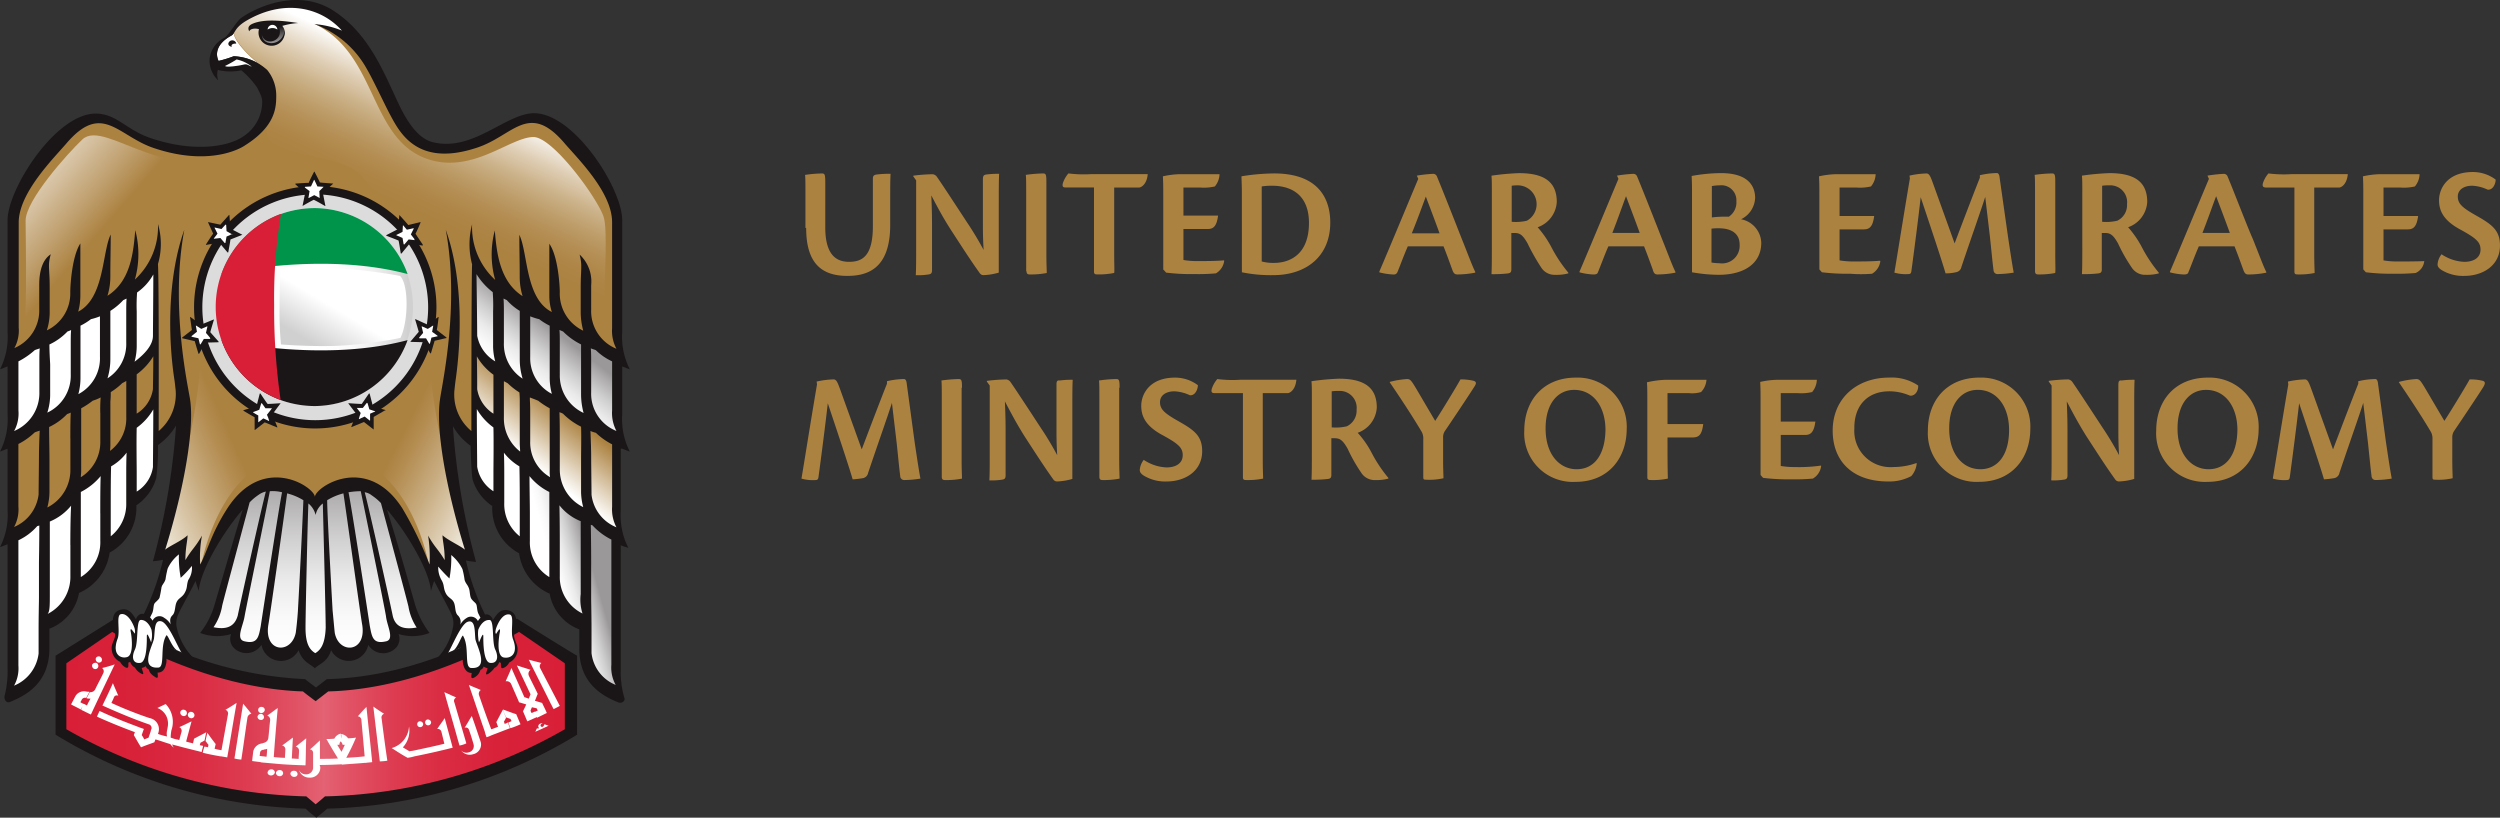 <svg xmlns="http://www.w3.org/2000/svg" xmlns:xlink="http://www.w3.org/1999/xlink" width="261.518" height="85.534" viewBox="0 0 261.518 85.534">
  <rect x="0" y="0" width="261.518" height="85.534" fill="#333333" stroke="none"/>
  <defs>
    <linearGradient id="linear-gradient" y1="0.498" x2="1" y2="0.498" gradientUnits="objectBoundingBox">
      <stop offset="0" stop-color="#d81f37"/>
      <stop offset="0.146" stop-color="#d8223a"/>
      <stop offset="0.263" stop-color="#da2c43"/>
      <stop offset="0.37" stop-color="#dd3d52"/>
      <stop offset="0.471" stop-color="#e15467"/>
      <stop offset="0.517" stop-color="#e36273"/>
      <stop offset="0.563" stop-color="#e15366"/>
      <stop offset="0.654" stop-color="#dd3c51"/>
      <stop offset="0.752" stop-color="#da2c43"/>
      <stop offset="0.861" stop-color="#d8223a"/>
      <stop offset="1" stop-color="#d81f37"/>
    </linearGradient>
    <linearGradient id="linear-gradient-2" x1="0.415" y1="0.648" x2="0.585" y2="0.352" gradientUnits="objectBoundingBox">
      <stop offset="0" stop-color="#fff"/>
      <stop offset="1" stop-color="#ac8241"/>
    </linearGradient>
    <linearGradient id="linear-gradient-3" x1="-115.023" y1="0.648" x2="-114.854" y2="0.352" xlink:href="#linear-gradient-2"/>
    <linearGradient id="linear-gradient-4" x1="0.499" y1="0.899" x2="0.499" y2="-0.03" gradientUnits="objectBoundingBox">
      <stop offset="0" stop-color="#fff"/>
      <stop offset="0.169" stop-color="#faf9f9"/>
      <stop offset="0.385" stop-color="#eaeaea"/>
      <stop offset="0.626" stop-color="#d0cfd0"/>
      <stop offset="0.884" stop-color="#adabac"/>
      <stop offset="1" stop-color="#9a9899"/>
    </linearGradient>
    <linearGradient id="linear-gradient-5" x1="0.376" y1="0.711" x2="0.568" y2="0.399" xlink:href="#linear-gradient-4"/>
    <linearGradient id="linear-gradient-6" x1="0.51" y1="0.495" x2="0.717" y2="0.377" xlink:href="#linear-gradient-4"/>
    <linearGradient id="linear-gradient-7" x1="16.43" y1="0.711" x2="16.621" y2="0.399" xlink:href="#linear-gradient-4"/>
    <linearGradient id="linear-gradient-8" x1="16.454" y1="0.495" x2="16.66" y2="0.377" xlink:href="#linear-gradient-4"/>
    <linearGradient id="linear-gradient-9" x1="-0.188" y1="0.803" x2="0.471" y2="0.371" gradientUnits="objectBoundingBox">
      <stop offset="0" stop-color="#fff"/>
      <stop offset="0.26" stop-color="#e6dac6"/>
      <stop offset="0.615" stop-color="#c7ab7f"/>
      <stop offset="0.871" stop-color="#b48d52"/>
      <stop offset="1" stop-color="#ac8241"/>
    </linearGradient>
    <linearGradient id="linear-gradient-10" x1="1.143" y1="0.834" x2="0.539" y2="0.376" xlink:href="#linear-gradient-9"/>
    <linearGradient id="linear-gradient-11" x1="-0.143" y1="0.014" x2="0.377" y2="0.428" gradientUnits="objectBoundingBox">
      <stop offset="0" stop-color="#fff"/>
      <stop offset="0.108" stop-color="#faf8f4"/>
      <stop offset="0.296" stop-color="#eee5d7"/>
      <stop offset="0.542" stop-color="#d9c6a9"/>
      <stop offset="0.834" stop-color="#bd9c69"/>
      <stop offset="1" stop-color="#ac8241"/>
    </linearGradient>
    <linearGradient id="linear-gradient-12" x1="0.614" y1="0.3" x2="0.461" y2="0.618" gradientUnits="objectBoundingBox">
      <stop offset="0" stop-color="#fff"/>
      <stop offset="0.073" stop-color="#f4efe7"/>
      <stop offset="0.243" stop-color="#dfceb5"/>
      <stop offset="0.41" stop-color="#ccb38b"/>
      <stop offset="0.572" stop-color="#be9e6b"/>
      <stop offset="0.727" stop-color="#b48e54"/>
      <stop offset="0.873" stop-color="#ae8546"/>
      <stop offset="1" stop-color="#ac8241"/>
    </linearGradient>
    <linearGradient id="linear-gradient-13" x1="0.692" y1="1.519" x2="0.454" y2="0.296" gradientUnits="objectBoundingBox">
      <stop offset="0" stop-color="#fff"/>
      <stop offset="1" stop-color="#1a1617"/>
    </linearGradient>
    <linearGradient id="linear-gradient-14" y1="0.501" x2="1.001" y2="0.501" gradientUnits="objectBoundingBox">
      <stop offset="0.011" stop-color="#dddcdc"/>
      <stop offset="0.066" stop-color="#e7e6e7"/>
      <stop offset="0.175" stop-color="#f5f4f4"/>
      <stop offset="0.31" stop-color="#fdfdfd"/>
      <stop offset="0.544" stop-color="#fff"/>
      <stop offset="0.673" stop-color="#fbfbfb"/>
      <stop offset="0.795" stop-color="#f0f0f0"/>
      <stop offset="0.914" stop-color="#ddd"/>
      <stop offset="0.973" stop-color="#d1d0d1"/>
    </linearGradient>
    <linearGradient id="linear-gradient-15" x1="0.426" y1="0.512" x2="-0.071" y2="1.015" gradientUnits="objectBoundingBox">
      <stop offset="0" stop-color="#fff"/>
      <stop offset="0.629" stop-color="#d1d0d1"/>
    </linearGradient>
  </defs>
  <g id="LOGOEN" transform="translate(-8.2 -0.01)">
    <g id="Group_13" data-name="Group 13" transform="translate(8.2 0.01)">
      <g id="Group_12" data-name="Group 12" transform="translate(0 0)">
        <g id="Group_11" data-name="Group 11">
          <g id="Group_1" data-name="Group 1" transform="translate(5.811 64.706)">
            <path id="Path_1" data-name="Path 1" d="M71.859,171.5c-.038.038-.038.038-.075.038-5.962,3.585-12.716,6.113-19.809,6.3-.34.264-1.132.868-1.132.868s-.83-.6-1.132-.868a40.4,40.4,0,0,1-19.809-6.3c-.038-.038-.038-.038-.075-.038-.075.038-6.226,3.886-6.226,3.886v8.263a52.969,52.969,0,0,0,26.148,7.735c.3.3,1.132.943,1.132.943s.83-.641,1.132-.943A52.854,52.854,0,0,0,78.16,183.65v-8.263C78.085,175.386,71.9,171.538,71.859,171.5Z" transform="translate(-23.6 -171.5)" fill="#1a1617"/>
          </g>
          <path id="Path_2" data-name="Path 2" d="M73.953,175.2c-5.924,3.4-13.055,6.037-19.96,6.226-.189.151-1.321,1.019-1.321,1.019s-1.17-.868-1.321-1.019c-6.9-.226-14.036-2.83-19.96-6.226L26.6,178.483v6.9a53.134,53.134,0,0,0,24.941,7.018h.151s.679.566.981.83h0c.34-.264.981-.83.981-.83H53.8a52.7,52.7,0,0,0,24.941-7.018v-6.9Z" transform="translate(-19.657 -109.098)" fill="url(#linear-gradient)"/>
          <path id="Path_3" data-name="Path 3" d="M69.85,7.036c-1.585.868-1.66,1.924-1.321,2.641a13.228,13.228,0,0,0,1.585-.491,5.5,5.5,0,0,1,3.245,1.207A5.664,5.664,0,0,0,73.548,9a4.642,4.642,0,0,0-1.736-3.7,3.506,3.506,0,0,1-.377.189C70.114,6.243,70.265,6.809,69.85,7.036Z" transform="translate(-45.664 -3.304)" fill="#fff"/>
          <path id="Path_4" data-name="Path 4" d="M74.766,38.137c-.038-.377-.113-.755-.151-1.132a66.684,66.684,0,0,1-.189-9.508,15.263,15.263,0,0,0-1.887-8.339c-1.321-2.3-3.66-5.32-6.49-5.7-2.6-.34-4.339,1.962-6.716,2.6-2.641.717-4.188.641-6.641-1.17-1.019-.981-4.6-8.452-5.584-10a7.05,7.05,0,0,0-4.641-3.245c-2.264-.528-6.3.415-7.169,1.509-.6.755-.906.641-.906,1.17-.038.906,1.811,2.792,3.32,3.811-1.17.075.6,2.717.34,3.358s-.226,4-4.075,4.754a16.579,16.579,0,0,1-7.546-.189c-2.415-.641-4.339-2.83-6.943-2.49-2.83.377-4.981,3.283-6.3,5.584A15.573,15.573,0,0,0,11.339,27.5a72.6,72.6,0,0,1-.189,9.508c-.038.377-.075.755-.151,1.132-.038-.113,13.282-7.056,13.7-7.471.6-.6.868-.981,1.547-1.7l.038,17.885s2.113-2.754,2.679-2.188c.34.34-1.056,9.7-2.264,14.112.3,0,1.887-.943,2.113-.83.264.151.151,2.339.226,2.566.151-.264.717-1.283,1.17-1.17S30.7,60.663,30.7,61c.377-.83.717-1.962,1.132-2.792.415-.792,1.245-2.3,1.811-3.169.453-.679,2.3-2.679,3.4-3.019,1.434-.453,5.094-.075,5.735,1.849h.264c1.019-2.6,4.641-2.679,6.452-1.283a27.018,27.018,0,0,1,3.66,4.641c.415.792,1.547,2.981,1.962,3.811,0-.34-.038-1.585.415-1.7s1.019.906,1.17,1.17c.113-.189,0-2.415.226-2.566.226-.113,1.811.83,2.113.83a84.472,84.472,0,0,1-2.151-12.112,32.076,32.076,0,0,1,.038-5.018c.113,2.3.377,2.792,2.528,5.207.038-.6.189-16.262.075-17.885.679.679.868,1.207,1.547,1.7C63.258,32.176,74.8,38.024,74.766,38.137Z" transform="translate(-9.943 -0.938)" fill="#ac8241"/>
          <path id="Path_5" data-name="Path 5" d="M139.526,100.669a.521.521,0,0,1,.113-.151,7.125,7.125,0,0,1,.755.755,25.613,25.613,0,0,1,2.679,3.7,26.514,26.514,0,0,0,3.358,3.471,93.16,93.16,0,0,0,8.037,5.848c.34-1.849-.113-5.547-.075-7.4.038-1.66,0-2.83-1.472-3.849a65.362,65.362,0,0,0-6.188-3.358c-1.773-1.019-3.434-2.377-5.207-3.434a3.937,3.937,0,0,1-2.038-2.754A45.521,45.521,0,0,0,139.526,100.669Z" transform="translate(-89.872 -58.225)" fill="url(#linear-gradient-2)"/>
          <path id="Path_6" data-name="Path 6" d="M26.432,100.669a.521.521,0,0,0-.113-.151,7.125,7.125,0,0,0-.755.755,28.844,28.844,0,0,0-2.679,3.7,26.513,26.513,0,0,1-3.358,3.471,87.569,87.569,0,0,1-8.037,5.848c-.34-1.849.113-5.547.075-7.4-.038-1.66,0-2.83,1.509-3.849a65.362,65.362,0,0,1,6.188-3.358c1.773-1.019,3.434-2.377,5.207-3.434A3.937,3.937,0,0,0,26.507,93.5,45.575,45.575,0,0,1,26.432,100.669Z" transform="translate(-10.17 -58.225)" fill="url(#linear-gradient-3)"/>
          <path id="Path_7" data-name="Path 7" d="M84.036,134.928c-1.358-1.358-4.679-1.66-6.867,1.056-2.188-2.717-5.509-2.415-6.867-1.056-.264,1.358-3.849,13.206-4.3,14.451,1.811.528,1.773.226,2.981-.075.226,3.358,2.264,1.358,2.754.906,1.585,2.868,3.056,1.094,3.886-.189,0,1.056.453,1.585,1.585,2.415,1.132-.83,1.585-1.358,1.585-2.415.83,1.283,2.3,3.056,3.886.189.453.453,2.49,2.453,2.717-.906a3.446,3.446,0,0,0,2.981.075C87.847,148.134,84.262,136.286,84.036,134.928Z" transform="translate(-44.191 -83.39)" fill="#fff"/>
          <path id="Path_8" data-name="Path 8" d="M139.574,80.631c1.245,3.622,12.753,8.641,15.055,10.074,0-2.377-.226-3.886-.189-5.773.038-1.66,0-2.83-1.472-3.886-1.924-1.321-4.15-2.226-6.188-3.358-1.773-1.019-3.434-2.377-5.207-3.434a3.937,3.937,0,0,1-2.038-2.754C139.31,73.915,139.536,80.707,139.574,80.631Z" transform="translate(-89.919 -44.526)" fill="#fff"/>
          <path id="Path_9" data-name="Path 9" d="M139.449,118.1c0,1.7,1.207,3.019,2.453,4.075.038.981.6,3.471,2.641,4.264a5.461,5.461,0,0,0,3.245,4.339c0,1.773,2.188,3.32,3.32,3.585-.792,5.622,2.566,7.32,3.4,7.848,0-2.377-.226-12.112-.189-13.961.038-1.7-.038-2.792-1.472-3.886A90.406,90.406,0,0,1,139.335,111.2,43.629,43.629,0,0,0,139.449,118.1Z" transform="translate(-89.794 -69.246)" fill="#fff"/>
          <path id="Path_10" data-name="Path 10" d="M26.455,80.631C25.21,84.253,13.7,89.272,11.4,90.705c0-2.377.226-3.886.189-5.773-.038-1.66,0-2.83,1.509-3.886,1.924-1.321,4.15-2.226,6.188-3.358,1.773-1.019,3.434-2.377,5.207-3.434A3.937,3.937,0,0,0,26.53,71.5C26.719,73.915,26.493,80.707,26.455,80.631Z" transform="translate(-10.193 -44.526)" fill="#fff"/>
          <path id="Path_11" data-name="Path 11" d="M26.455,118.1c0,1.7-1.17,3.019-2.453,4.075-.038.981-.6,3.471-2.641,4.264a5.461,5.461,0,0,1-3.245,4.339c0,1.773-2.188,3.32-3.32,3.585.792,5.622-2.566,7.32-3.4,7.848,0-2.377.226-12.112.189-13.961-.038-1.7.038-2.792,1.509-3.886A90.405,90.405,0,0,0,26.606,111.2,47.049,47.049,0,0,1,26.455,118.1Z" transform="translate(-10.193 -69.246)" fill="#fff"/>
          <path id="Path_12" data-name="Path 12" d="M84.036,134.928c-1.358-1.358-4.679-1.66-6.867,1.056-2.188-2.717-5.509-2.415-6.867-1.056-.264,1.358-3.849,13.206-4.3,14.451,1.811.528,1.773.226,2.981-.075.226,3.358,2.264,1.358,2.754.906,1.585,2.868,3.056,1.094,3.886-.189,0,1.056.453,1.585,1.585,2.415,1.132-.83,1.585-1.358,1.585-2.415.83,1.283,2.3,3.056,3.886.189.453.453,2.49,2.453,2.717-.906a3.446,3.446,0,0,0,2.981.075C87.847,148.134,84.262,136.286,84.036,134.928Z" transform="translate(-44.191 -83.39)" fill="url(#linear-gradient-4)"/>
          <path id="Path_13" data-name="Path 13" d="M139.574,80.631c1.245,3.622,12.753,8.641,15.055,10.074,0-2.377-.226-3.886-.189-5.773.038-1.66,0-2.83-1.472-3.886-1.924-1.321-4.15-2.226-6.188-3.358-1.773-1.019-3.434-2.377-5.207-3.434a3.937,3.937,0,0,1-2.038-2.754C139.31,73.915,139.536,80.707,139.574,80.631Z" transform="translate(-89.919 -44.526)" fill="url(#linear-gradient-5)"/>
          <path id="Path_14" data-name="Path 14" d="M139.449,118.1c0,1.7,1.207,3.019,2.453,4.075.038.981.6,3.471,2.641,4.264a5.461,5.461,0,0,0,3.245,4.339c0,1.773,2.188,3.32,3.32,3.585-.792,5.622,2.566,7.32,3.4,7.848,0-2.377-.226-12.112-.189-13.961.038-1.7-.038-2.792-1.472-3.886A90.406,90.406,0,0,1,139.335,111.2,43.629,43.629,0,0,0,139.449,118.1Z" transform="translate(-89.794 -69.246)" fill="url(#linear-gradient-6)"/>
          <path id="Path_15" data-name="Path 15" d="M26.455,80.631C25.21,84.253,13.7,89.272,11.4,90.705c0-2.377.226-3.886.189-5.773-.038-1.66,0-2.83,1.509-3.886,1.924-1.321,4.15-2.226,6.188-3.358,1.773-1.019,3.434-2.377,5.207-3.434A3.937,3.937,0,0,0,26.53,71.5C26.719,73.915,26.493,80.707,26.455,80.631Z" transform="translate(-10.193 -44.526)" fill="url(#linear-gradient-7)"/>
          <path id="Path_16" data-name="Path 16" d="M26.393,118.1c0,1.7-1.17,3.019-2.453,4.075-.038.981-.6,3.471-2.641,4.264a5.461,5.461,0,0,1-3.245,4.339c0,1.773-2.188,3.32-3.358,3.585.792,5.622-2.566,7.32-3.4,7.848,0-2.377.226-12.112.189-13.961-.038-1.7.038-2.83,1.509-3.886,8.15-5.811,11.244-10.527,13.508-13.168A43.626,43.626,0,0,1,26.393,118.1Z" transform="translate(-10.13 -69.246)" fill="url(#linear-gradient-8)"/>
          <path id="Path_17" data-name="Path 17" d="M54.99,120.565c0-.528.264-2.038-.34-2.49-.377-.3-1.358.528-2.151,1.019,1.4-4.377,4.679-17.507,4.15-21.394a65.3,65.3,0,0,1,8.6,5.207c2.453,1.773,2.717,6.943,1.132,6.339-3.509-1.358-8.075,3.32-9.622,11.018C56.386,119.32,56.047,118.566,54.99,120.565Z" transform="translate(-35.785 -60.84)" fill="url(#linear-gradient-9)"/>
          <path id="Path_18" data-name="Path 18" d="M111.555,120.565c0-.528-.264-2.038.34-2.49.377-.3,1.358.528,2.151,1.019-1.4-4.377-4.679-17.507-4.15-21.394a65.3,65.3,0,0,0-8.6,5.207c-2.453,1.773-2.717,6.943-1.132,6.339,3.509-1.358,8.075,3.32,9.622,11.018C110.2,119.32,110.5,118.566,111.555,120.565Z" transform="translate(-64.844 -60.84)" fill="url(#linear-gradient-10)"/>
          <path id="Path_19" data-name="Path 19" d="M38.022,38.279c-7.81,5.66-15.055-2.679-17.545-.3-1.509,1.434-5.924,6.339-5.924,8.49s.264,12.3-.453,13.017c2.113,0,12.791-6.716,13.432-7.32,2.113-2.113,2.792-1.019,5.471-1.019.943-.679,2.075-1.132,3.169-1.773C40.059,46.957,38.135,42.2,38.022,38.279Z" transform="translate(-11.874 -23.379)" fill="url(#linear-gradient-11)"/>
          <path id="Path_20" data-name="Path 20" d="M111.643,23.353c-.717-2.038-5.32-8.3-7.32-8.3-2.49,0-6.565,4.075-11.395,2.188-5.811-2.3-5.018-10.98-11.546-14.036A38.144,38.144,0,0,1,85,4.6c-3.132-5.584-10.452-3.283-12.036-.83-.226.981,1.547,2.754,3.094,3.962,1.4,2.151,1.547,2.339.415,6.075-1.094,3.66,7.546,2.528,9.961,5.433,2.6,3.169,5.584,5.622,9.584,6.565a1.116,1.116,0,0,1,.377.075c.792,2.151,7.018,8.112,15.96,11.018C111.077,35.239,112.359,25.429,111.643,23.353Z" transform="translate(-48.517 -0.718)" fill="url(#linear-gradient-12)"/>
          <g id="Group_2" data-name="Group 2" transform="translate(12.033 57.571)">
            <path id="Path_21" data-name="Path 21" d="M40.208,163.46a1.016,1.016,0,0,0,.981.415,2.464,2.464,0,0,1,.528,0c.151.038.34.6.566.641a9.867,9.867,0,0,0,1.056,0c.377.038.717.491,1.132.491a.761.761,0,0,0,.679-.6c.113-.415-.075-1.736.34-2.075a7.815,7.815,0,0,0,.906.641c.226.075.792.34.981.377a23.41,23.41,0,0,1-1.17-2.377c-.151-1.358,1.056-3.169,1.434-3.962.151-.377.566-1.736.717-2.113s.3-1.321-.075-1.056c-1.358.943-1.019-1.358-1.434-1.245-1.056.226-1.283,1.924-1.547,2.754a23.245,23.245,0,0,1-1.962,4.3c-.264-.151-.717,0-1.094.6-.415-.453-.83-1.132-1.472-1.094-.83.075-.491,1.283-.415,1.811.038.34-.3,1.622-.264,1.924.038.151.075.377.113.528Z" transform="translate(-40.092 -152.589)" fill="#fff"/>
          </g>
          <g id="Group_3" data-name="Group 3" transform="translate(45.494 57.533)">
            <path id="Path_22" data-name="Path 22" d="M137.159,163.36a1.622,1.622,0,0,1-1.245.566,1.558,1.558,0,0,0-.717.34c-.151.151-.415.113-.641.151s-.377.075-.6.113c-.377.038-.717.415-1.132.453a.8.8,0,0,1-.717-.641c-.113-.415-.34-1.811-.566-1.7s-1.17.491-1.7.679c-.113.038,1.056-2.038,1.207-2.415a1.4,1.4,0,0,0-.038-1.283c-.038-.113-.906-1.736-1.245-2.528-.151-.377-.679-1.924-.83-2.3s-.3-1.321.075-1.056c1.358.943,1.019-1.358,1.472-1.245,1.019.226,1.283,1.924,1.547,2.754.189.679.566,1.4.792,2.038a8.048,8.048,0,0,1,.868,2.641.827.827,0,0,1,.415-.264c.453-.038.717-.075.83.528.377-.6.868-1.17,1.472-1.094.83.075.566,1.283.491,1.773a1.734,1.734,0,0,0,.113.868C137.5,162.945,137.159,163.36,137.159,163.36Z" transform="translate(-128.772 -152.489)" fill="#fff"/>
          </g>
          <path id="Path_23" data-name="Path 23" d="M82.841,7.07a1.33,1.33,0,0,1-2.641,0A1.263,1.263,0,0,1,81.521,5.9,1.29,1.29,0,0,1,82.841,7.07Z" transform="translate(-53.033 -3.678)" fill="url(#linear-gradient-13)"/>
          <g id="Group_4" data-name="Group 4" transform="translate(23.884 4.222)">
            <path id="Path_24" data-name="Path 24" d="M72.217,11.54h.113a.423.423,0,0,0-.83,0c0,.189.151.3.377.34a.117.117,0,0,1-.038-.075C71.8,11.653,71.991,11.54,72.217,11.54Z" transform="translate(-71.5 -11.2)" fill="#1a1617"/>
          </g>
          <path id="Path_25" data-name="Path 25" d="M78.475,7.215c.377,1.283,2.377.6,1.773-.83a7.518,7.518,0,0,1,2.038-.415c-1.66-.264-3.585-.453-4.792.075-.6.264-.415.641-.34.792.113-.3.641-.34,1.019-.226a1.372,1.372,0,1,0,2.679.151C80.626,8.422,78.55,8.422,78.475,7.215Z" transform="translate(-51.082 -3.558)" fill="#1a1617" fill-rule="evenodd"/>
          <path id="Path_26" data-name="Path 26" d="M83.419,7.391a.907.907,0,0,0-1.019,0,.508.508,0,0,1,.528-.491A.527.527,0,0,1,83.419,7.391Z" transform="translate(-54.403 -4.3)" fill="#fff" fill-rule="evenodd"/>
          <path id="Path_27" data-name="Path 27" d="M73.287,46.945c.3.113.566.226.792.3a7.532,7.532,0,0,1-.792-3.886V38.342c.3.113.566.226.792.3a7.532,7.532,0,0,1-.792-3.886V23.023c0-3.245-4.943-11.055-9.131-11.169-2.981-.075-6.452,4.113-10.716,3.019-1.358-.34-2.453-1.811-3.358-3.622C48.5,8.005,46.988,3.666,43.1,1.138c-4.264-2.754-9.207.34-9.772.83-.491.453-1.245,1.773-1.66,2a2.765,2.765,0,0,0-1.547,2.3,2.825,2.825,0,0,0,.906,2.151,1.82,1.82,0,0,1-.038-1.094,5.315,5.315,0,0,0,2.453.038A8.761,8.761,0,0,1,35.1,9.175c.528,1.019.528,1.17.528,1.585a4.32,4.32,0,0,1-1.962,3.509c-1.547,1.094-5.245,1.736-9.81.151-2.49-.868-3.509-2.566-5.735-2.528-4.188.113-9.131,7.924-9.131,11.169v11.7A7.471,7.471,0,0,1,8.2,38.644c.226-.075.491-.189.792-.3V43.36A7.471,7.471,0,0,1,8.2,47.246c.226-.075.491-.189.792-.3v6.414A7.471,7.471,0,0,1,8.2,57.245c.226-.075.491-.189.792-.3v12.98a10.2,10.2,0,0,1-.3,2.83c-.113.377.151.868.566.679,1.66-.679,4.113-1.962,4.113-5.622V65.773a4.891,4.891,0,0,0,3.094-3.735,5.4,5.4,0,0,0,3.207-4.226,5.346,5.346,0,0,0,2.792-4.943,5.133,5.133,0,0,0,2.075-2.83,23.2,23.2,0,0,0,.189-3.471,6.694,6.694,0,0,0,1.887-2.038A72.786,72.786,0,0,1,24.2,58.717a7.035,7.035,0,0,0,1.056-.151,27.521,27.521,0,0,1-2,5.66h-.3a.8.8,0,0,0-.528.566c-.34-.491-.717-1.283-1.7-.981-.943.3-.755,1.472-.566,2,.34,1.019-.415,1.358-.264,2.226a1.514,1.514,0,0,0,.868,1.207,1.335,1.335,0,0,0,.6.6c.3.113.264-.151.264-.528.075,0,.113-.038.189-.075a.989.989,0,0,0,.491.6,1.6,1.6,0,0,0,.679.641c.377.189.113-.226.038-.6a1.019,1.019,0,0,0,.415-.189.587.587,0,0,0,.226.3c.038.038.075.038.113.075.075.377.377.6.755.83.264.075.151-.226.151-.528.377,0,.717-.189.868-.83.226-.868-.264-.792.264-1.811.113,0,.868.34,1.019.377-.717-.3-1.132-2.038-1.283-1.547-.641,1.132-.075,3.245-.792,3.283-2.038.151-.528-2.415-.453-3.056.113-.83,0-2,.792-1.773.717.226,1.622,2.528,2.075,3.245.075.113,1.094.717,1.132.453a6.58,6.58,0,0,1-1.585-2.905,2.24,2.24,0,0,1,.113-1.509c.189-.491,1.358-2.528,1.811-3.509.113.415.264.755.34,1.056.151-2.113,2.528-6.15,4.6-8.527-.755,2.415-2.453,8.3-2.943,9.961a8.636,8.636,0,0,1-1.509,2.943,4.977,4.977,0,0,0,3.245.113,1.353,1.353,0,0,0,.3,1.472,1.862,1.862,0,0,0,2.868-.34,2.081,2.081,0,0,0,3.886.566c.415,1.245,1.245,1.434,1.7,1.887.491-.491,1.321-.641,1.7-1.887a2.082,2.082,0,0,0,3.886-.566,1.839,1.839,0,0,0,2.868.34,1.353,1.353,0,0,0,.3-1.472,4.977,4.977,0,0,0,3.245-.113,9.508,9.508,0,0,1-1.509-2.943c-.453-1.622-2.151-7.546-2.943-9.961,2.075,2.377,4.452,6.414,4.6,8.527a8.4,8.4,0,0,1,.34-1.056c.491.981,1.622,3.019,1.811,3.509a2.218,2.218,0,0,1,.113,1.509,6.491,6.491,0,0,1-1.472,2.905c.038.264.906-.226.943-.3.453-.717,1.4-3.132,2.113-3.358.792-.264.717.943.792,1.773.075.641,1.585,3.207-.453,3.056-.717-.038-.151-2.151-.792-3.283-.113-.528-.528,1.321-1.283,1.622.151-.038.868-.415.981-.453.491,1.019.075.943.3,1.811.151.6.491.83.868.83-.038.3-.113.6.151.528a1.249,1.249,0,0,0,.755-.83c.038-.038.075-.038.113-.075a.469.469,0,0,0,.226-.3,2.022,2.022,0,0,0,.415.189c-.075.377-.34.755.038.6a2.237,2.237,0,0,0,.679-.641.9.9,0,0,0,.491-.6c.075.038.113.038.189.075,0,.377-.038.641.264.528a1.115,1.115,0,0,0,.6-.566,1.514,1.514,0,0,0,.868-1.207c.113-.83-.6-1.17-.264-2.226.151-.528.377-1.7-.6-2-.943-.3-1.358.491-1.7.981a.8.8,0,0,0-.528-.566.413.413,0,0,0-.3,0,25.461,25.461,0,0,1-2-5.66,5.92,5.92,0,0,0,1.056.151,72.786,72.786,0,0,1-2.415-14.187,6.523,6.523,0,0,0,1.849,2.038c.038,1.547.113,2.905.189,3.471a5.133,5.133,0,0,0,2.075,2.83A5.346,5.346,0,0,0,62.5,57.887,5.4,5.4,0,0,0,65.7,62.113,4.891,4.891,0,0,0,68.8,65.848v2.038c0,3.585,2.377,4.905,4.037,5.584.415.189.792-.151.679-.453A9.585,9.585,0,0,1,73.136,70V57.057c.3.113.566.189.792.264a7.532,7.532,0,0,1-.792-3.886v-6.49ZM33.744,6.76h0c-.3.075-1.811.34-2,.151a12.446,12.446,0,0,0,1.207-.679,3.959,3.959,0,0,1,1.622.755C34.2,6.8,34.122,6.647,33.744,6.76ZM12.275,58.905v3.66c0,.453-.038,1.811-.038,3.358h0v2.453a4.165,4.165,0,0,1-2.566,3.358,3.746,3.746,0,0,0,.453-2.113V56.528a5.961,5.961,0,0,0,1.962-1.472c.075-.038.151-.038.226-.075C12.313,57.019,12.275,58.6,12.275,58.905Zm0-11.206c0,.6-.038,3.66-.038,4.037a4.222,4.222,0,0,1-2.566,3.4,3.808,3.808,0,0,0,.453-2.151V46.454a7.041,7.041,0,0,0,1.7-1.207c.151-.075.34-.113.528-.189C12.313,45.926,12.275,47.058,12.275,47.7Zm-2.6-2.6a3.808,3.808,0,0,0,.453-2.151V37.813a8.044,8.044,0,0,0,1.7-1.17c.151-.075.34-.113.528-.189-.038.415-.038.868-.038,1.4v3.132A4.308,4.308,0,0,1,9.672,45.1Zm3.7-9.056a6.278,6.278,0,0,0,1.887-1.358,2.6,2.6,0,0,0,.377-.151c-.038.415-.038.868-.038,1.434v3.207a4.271,4.271,0,0,1-2.453,4,6.124,6.124,0,0,0,.3-1.962V38.115C13.407,37.4,13.369,36.681,13.369,36.04Zm2.188,20.979v3.207a4.345,4.345,0,0,1-2.377,4c.226-.264.226-.906.226-2.038v-1.17h0V54.566a5.648,5.648,0,0,0,2.226-1.66C15.558,54.415,15.558,56.491,15.558,57.019Zm0-11.169v3.207a4.388,4.388,0,0,1-2.415,4.037,6.324,6.324,0,0,0,.226-1.773v-.075h0v-1.4h0V48c0-.792-.038-2.264-.038-3.32a6.278,6.278,0,0,0,1.887-1.358,2.6,2.6,0,0,0,.377-.151C15.558,44.077,15.558,45.284,15.558,45.85Zm.83-4.6a6.6,6.6,0,0,0,.226-1.811V34.078a6.6,6.6,0,0,0,1.094-.679,6.9,6.9,0,0,0,.943-.3v4.226A4.24,4.24,0,0,1,16.388,41.247Zm2.3,12.451V56.6a4.23,4.23,0,0,1-2.038,3.773v-8.9a6.5,6.5,0,0,0,2.075-1.66C18.689,50.944,18.689,52.868,18.689,53.7Zm0-10.489v2.905a4.327,4.327,0,0,1-2.038,3.811c0-.226.038-.415.038-.641V42.719a8.313,8.313,0,0,0,1.207-.792,4.823,4.823,0,0,0,.83-.34A16.089,16.089,0,0,0,18.689,43.209Zm1.094-2.188a6.978,6.978,0,0,0,1.207-.943,4.116,4.116,0,0,0,.415-.226v3.773a4.246,4.246,0,0,1-1.7,3.547,6.4,6.4,0,0,0,.038-.868V42A7.9,7.9,0,0,0,19.784,41.021ZM21.406,49.7V52.6a4.284,4.284,0,0,1-1.622,3.509V52.529c0-.377,0-2.528.038-3.735a5.238,5.238,0,0,0,1.622-1.434C21.406,48.152,21.406,49.171,21.406,49.7Zm0-16.753v2.905a4.241,4.241,0,0,1-1.962,3.735,6.873,6.873,0,0,0,.3-2.075V32.531A6.765,6.765,0,0,0,21.1,31.4c.113-.038.226-.113.34-.151C21.406,31.663,21.406,32.191,21.406,32.946ZM24.2,48.869a3.637,3.637,0,0,1-1.7,2.566V49.359c0-.491-.038-3.283,0-4.6a6.222,6.222,0,0,0,1.736-1.924C24.236,45.1,24.2,48.227,24.2,48.869Zm-1.7-9.7a6.585,6.585,0,0,0,1.736-1.887c0,1.585-.038,3.019-.038,3.434a3.637,3.637,0,0,1-1.7,2.566V39.172Zm1.7-4.037c0,.981-.868,1.924-1.924,2.717a6.237,6.237,0,0,0,.226-1.736V32.606a18.013,18.013,0,0,1,.038-2,5.643,5.643,0,0,0,1.7-1.887C24.236,30.946,24.2,34.455,24.2,35.135Zm-2.339,30.9c.075.3.415,2.49-.377,2.717-.717.189-1.585-.34-.981-1.924.3-.792-.189-2.453.34-2.566.641-.151,1.207.792,1.434,1.472a1.557,1.557,0,0,1,.038.566C22.085,66.037,21.821,65.546,21.859,66.037Zm2.226.717c-.038.151-.038.3-.075.453-.151-.34-.453-1.207-.453-.6,0,.415.038,2.717-.717,2.754-.755.075-.906-.6-.528-1.4s.113-3.056.6-3.094c.528-.038.943.491,1.132,1.019A2.949,2.949,0,0,1,24.085,66.754Zm3.471-4.792c-.226.491-.641.6-.83.943-.264.415-.151,1.094-.453,1.434-.226.226-.34.415-.226.981a1.938,1.938,0,0,0-.679-.679.787.787,0,0,0-1.207.3,2.073,2.073,0,0,0-.264-.34l.226-.453c.151-.34.113-.792.226-.981.075-.151.377-.34.528-.6A10.705,10.705,0,0,0,25.1,61.4c.113-.3.3-.415.415-.792a9.9,9.9,0,0,1,.226-1.132A4.1,4.1,0,0,1,26.915,58a11.43,11.43,0,0,0,.189,2.453,11.276,11.276,0,0,0,1.17-1.245,2.261,2.261,0,0,1-.377,1.472C27.707,61.207,27.82,61.471,27.556,61.962Zm2.981,3.66a5.607,5.607,0,0,0,.906-2.264c.189-.792,2.339-8.791,2.868-10.791a5.526,5.526,0,0,1,.943-.792,1.994,1.994,0,0,1,.755-.34c-.528,2-2.566,11.169-2.943,12.98C32.726,65.622,31.82,65.886,30.537,65.622Zm4.943-.151c-.226,1.207-.34,1.962-1.736,1.622-.906-.226-.113-1.622.038-2.6.151-.868,2.339-11.47,2.641-13.093a3.864,3.864,0,0,1,1.283.113C37.442,52.642,35.48,65.433,35.48,65.471Zm3.886-1.622c-.075,1.17-.189,2.038-.226,2.339-.453,2.3-3.358,2.113-2.868-.83.151-.792,1.66-11.47,1.962-13.734a6.217,6.217,0,0,1,1.7.717C39.895,53.51,39.593,59.849,39.366,63.848Zm1.811,4.49c-.566-.34-1.019-.943-1.019-2.641,0-1.547.226-11.433.3-13.017a2.2,2.2,0,0,1,.755,1.207,2,2,0,0,1,.755-1.207c.038,1.585.3,11.47.3,13.017C42.2,67.4,41.743,68,41.177,68.338Zm2.038-2.151c-.038-.3-.113-1.17-.226-2.339-.226-4-.566-10.338-.566-11.508a6.217,6.217,0,0,1,1.7-.717c.34,2.264,1.811,12.942,1.962,13.734C46.573,68.3,43.63,68.489,43.215,66.188Zm5.4.906c-1.4.34-1.509-.415-1.736-1.622,0-.038-1.962-12.829-2.226-13.961a7.7,7.7,0,0,1,1.283-.113c.3,1.4,2.528,12.3,2.641,13.093C48.686,65.471,49.478,66.867,48.611,67.093Zm2.3-3.7a5.648,5.648,0,0,0,.868,2.264c-1.283.226-2.188,0-2.49-1.17-.377-1.849-2.415-10.98-2.943-12.98a1.549,1.549,0,0,1,.755.34,5.526,5.526,0,0,1,.943.792C48.573,54.6,50.724,62.565,50.912,63.4Zm9.169,2.377c.226-.679.755-1.622,1.434-1.472.528.113.038,1.736.34,2.566.6,1.547-.226,2.075-.981,1.924-.83-.189-.453-2.377-.377-2.717.038-.528-.226,0-.415.264C60.006,66.188,60.006,66.112,60.081,65.773Zm-.679-.906c.528.038.226,2.3.6,3.094s.226,1.472-.528,1.4S58.76,66.98,58.76,66.6c0-.566-.3.3-.453.6a1.894,1.894,0,0,1-.075-.453,3.285,3.285,0,0,1,0-.868C58.459,65.32,58.874,64.829,59.4,64.867ZM57.478,62.6c.151.264.453.453.528.6.113.189.075.641.226.981l.226.453a2.074,2.074,0,0,0-.264.34.81.81,0,0,0-1.207-.3,1.868,1.868,0,0,0-.641.679.951.951,0,0,0-.264-.981c-.34-.34-.189-1.019-.453-1.434-.189-.34-.6-.415-.83-.943-.226-.491-.113-.755-.377-1.245a2.59,2.59,0,0,1-.377-1.472,16.606,16.606,0,0,0,1.17,1.245,11.43,11.43,0,0,0,.189-2.453,4.45,4.45,0,0,1,1.17,1.472,8.528,8.528,0,0,1,.226,1.132c.113.377.3.491.415.792C57.364,61.735,57.327,62.3,57.478,62.6Zm.151-21.733v0Zm2.188,8.452V51.4a3.76,3.76,0,0,1-1.7-2.566c0-.641-.038-3.773-.038-6.037a6.222,6.222,0,0,0,1.736,1.924C59.855,46.077,59.817,48.831,59.817,49.322ZM58.081,37.285a6.222,6.222,0,0,0,1.736,1.924v4.075a3.76,3.76,0,0,1-1.7-2.566C58.119,40.3,58.119,38.87,58.081,37.285Zm.038-2.151c0-.679-.038-4.15-.075-6.452a7.051,7.051,0,0,0,1.7,1.887,18.013,18.013,0,0,1,.038,2v3.509a6.049,6.049,0,0,0,.226,1.736A3.943,3.943,0,0,1,58.119,35.135Zm4.452,17.394v3.585A4.284,4.284,0,0,1,60.949,52.6V49.7c0-.528,0-1.547-.038-2.339a5.773,5.773,0,0,0,1.622,1.434C62.571,50.039,62.571,52.189,62.571,52.529Zm-1.66-8.867V39.889a4.116,4.116,0,0,1,.415.226,6.979,6.979,0,0,0,1.207.943,9.539,9.539,0,0,1,.038,1.019v4.3c0,.3.038.6.038.868A4.377,4.377,0,0,1,60.911,43.662Zm0-7.81V32.946c0-.755,0-1.283-.038-1.7.113.038.226.113.34.151a5.854,5.854,0,0,0,1.358,1.132v5.018a6.873,6.873,0,0,0,.3,2.075A4.311,4.311,0,0,1,60.911,35.851Zm4.754,19.583v4.943A4.23,4.23,0,0,1,63.628,56.6V53.7c0-.83-.038-2.754-.038-3.886a6.12,6.12,0,0,0,2.075,1.66Zm-2-9.32V43.209c0-1.094-.038-1.094-.038-1.622.3.113.6.226.868.34a8.313,8.313,0,0,0,1.207.792v6.565a3.452,3.452,0,0,0,.038.641A4.2,4.2,0,0,1,63.666,46.114Zm0-8.791V33.1a6.9,6.9,0,0,0,.943.3,6.6,6.6,0,0,0,1.094.679V39.4a6.6,6.6,0,0,0,.226,1.811A4.2,4.2,0,0,1,63.666,37.323Zm3.094,22.9V57.019c0-.566,0-2.6-.038-4.15a5.308,5.308,0,0,0,2.226,1.66v6.452h0v1.17a4.769,4.769,0,0,0,.189,2.038A4.234,4.234,0,0,1,66.76,60.226Zm0-11.206V45.813c0-.566,0-1.773-.038-2.679a1.577,1.577,0,0,1,.377.151,7.013,7.013,0,0,0,1.887,1.358c.038,1.056,0,2.528,0,3.32v1.849h0v1.4h0v.075a6.324,6.324,0,0,0,.226,1.773A4.367,4.367,0,0,1,66.76,49.02Zm0-9.848V35.965c0-.566,0-1.056-.038-1.434.113.038.264.113.377.151a7.013,7.013,0,0,0,1.887,1.358v5.207a7.48,7.48,0,0,0,.264,1.962A4.3,4.3,0,0,1,66.76,39.172Zm3.32,29.167V65.886h0c0-1.547-.038-2.905-.038-3.358v-3.66c0-.3,0-1.887-.038-3.962.075.038.151.038.189.075a6.849,6.849,0,0,0,1.962,1.472V69.546a3.746,3.746,0,0,0,.453,2.113A4.083,4.083,0,0,1,70.08,68.338Zm0-16.564c0-.377-.038-3.434-.038-4.037,0-.641-.038-1.773-.075-2.641a3.32,3.32,0,0,0,.566.189,7.041,7.041,0,0,0,1.7,1.207v6.528a4.008,4.008,0,0,0,.453,2.151A4.192,4.192,0,0,1,70.08,51.774Zm-.038-10.754V37.851c0-.528,0-.981-.038-1.4.189.075.34.113.528.189a5.965,5.965,0,0,0,1.7,1.17v5.132a4.008,4.008,0,0,0,.453,2.151A4.187,4.187,0,0,1,70.042,41.021Zm0-8.641V31.248h0v-1.4a3.849,3.849,0,0,0-1.207-3.207c.3,1.207.113,1.434.113,3.434v2.566a7.48,7.48,0,0,0,.264,1.962,4.289,4.289,0,0,1-2.453-4.037c0-.717-.189-3.773-1.094-5.056V30.8a5.613,5.613,0,0,0,.264,1.849c-2.792-1.4-2.49-6.188-3.4-8.075,0,1.622.038,2.754.038,4.339a6.873,6.873,0,0,0,.3,2.075c-2.415-1.547-2.717-4.6-2.905-6.867a9.772,9.772,0,0,0,.038,5.169,7.485,7.485,0,0,1-2.415-5.811,8.22,8.22,0,0,0,0,4.188c-.075,1.773-.075,15.885-.075,17.432a4.949,4.949,0,0,1-1.773-4.264c.038-.34.075-.679.113-.981.641-4.415.792-10.754-1.019-15.81,1.472,7.924-.377,16.074-.6,17.734-.453,2.943.528,9.018,2.6,15.734-.415-.377-1.773-.981-2.339-1.509,0,.6.226,1.245.226,2.6-.717-1.207-.981-1.245-1.736-2.566a14.166,14.166,0,0,1,.151,3.019,38.262,38.262,0,0,0-2.83-5.848C46.573,47.36,41.14,50.982,41.14,52c0-1.019-5.4-4.641-9.169,1.207-1.7,2.641-2.075,4.49-2.83,5.848a12.123,12.123,0,0,1,.189-3.019c-.755,1.321-1.019,1.358-1.736,2.566,0-1.321.226-2,.226-2.6-.566.566-1.924,1.132-2.339,1.509,2.075-6.716,3.056-12.791,2.6-15.734-.264-1.622-2.075-9.81-.6-17.734-1.811,5.094-1.7,11.433-1.019,15.81.038.3.075.641.113.981A5.05,5.05,0,0,1,24.8,45.1c0-1.547.038-15.621-.075-17.47a7.464,7.464,0,0,0,0-4.188,7.485,7.485,0,0,1-2.415,5.811,9.788,9.788,0,0,0,.038-5.169c-.189,2.264-.453,5.32-2.905,6.867a6.873,6.873,0,0,0,.3-2.075c0-1.622.038-2.754.038-4.339-.906,1.849-.641,6.641-3.4,8.075a6.7,6.7,0,0,0,.226-1.849V25.475c-.868,1.321-1.056,4.339-1.056,5.094a4.271,4.271,0,0,1-2.453,4,6.124,6.124,0,0,0,.3-1.962V30.041c0-2.038-.226-2.226.113-3.434-1.019.679-1.207,2.113-1.207,3.207v1.4h0v1.132a4.266,4.266,0,0,1-2.6,4.075,3.808,3.808,0,0,0,.453-2.151V23.287c0-3.094,3.622-6.679,4.981-8.263,3.735-4.377,5.358-.83,9.093.453,6.226,2.113,9.546-.226,9.546-.226,3.32-2.075,3.32-4.075,3.32-5.32a4.244,4.244,0,0,0-.943-2.6A5.7,5.7,0,0,0,32.65,5.892a11.356,11.356,0,0,1-1.585.491c-.34-.679-.264-1.773,1.321-2.641.453-.226.264-.792,1.622-1.585C37.895-.107,41.743.723,43.97,3.214A9.4,9.4,0,0,0,41.1,2.534a10.315,10.315,0,0,1,5.509,4.754c.6,1.019,1.924,3.849,2.377,4.679.981,1.811,2.792,5.622,9.169,3.471,3.735-1.245,5.358-4.83,9.093-.453,1.358,1.585,4.981,5.132,4.981,8.263V34.342a4.008,4.008,0,0,0,.453,2.151A4.242,4.242,0,0,1,70.042,32.38Z" transform="translate(-8.2 -0.01)" fill="#1a1617"/>
          <path id="Path_28" data-name="Path 28" d="M53.007,156.253a11.43,11.43,0,0,1-.189-2.453,4.45,4.45,0,0,0-1.17,1.472,8.528,8.528,0,0,0-.226,1.132c-.113.377-.3.491-.415.792-.151.3-.113.868-.226,1.17-.151.264-.453.453-.528.6-.113.189-.075.641-.226.981l-.226.453a2.074,2.074,0,0,1,.264.34.81.81,0,0,1,1.207-.3,2.306,2.306,0,0,1,.679.679,1.039,1.039,0,0,1,.226-.981c.34-.34.189-1.019.453-1.434.189-.34.6-.415.83-.943.264-.491.113-.755.377-1.245a2.929,2.929,0,0,0,.377-1.472C53.875,155.385,53.535,155.762,53.007,156.253Z" transform="translate(-34.104 -95.773)" fill="none"/>
          <path id="Path_29" data-name="Path 29" d="M132.228,155.272a4.1,4.1,0,0,0-1.17-1.472,11.43,11.43,0,0,1-.189,2.453,11.276,11.276,0,0,1-1.17-1.245,2.51,2.51,0,0,0,.377,1.472c.264.491.113.755.377,1.245s.641.6.83.943c.264.415.151,1.094.453,1.434a.951.951,0,0,1,.264.981,2.243,2.243,0,0,1,.641-.679.787.787,0,0,1,1.207.3,2.073,2.073,0,0,1,.264-.34l-.226-.453c-.151-.34-.113-.792-.226-.981-.075-.151-.377-.34-.528-.6a10.708,10.708,0,0,1-.226-1.17,3.9,3.9,0,0,1-.415-.792C132.417,156.253,132.341,155.536,132.228,155.272Z" transform="translate(-83.856 -95.773)" fill="none"/>
          <path id="Path_30" data-name="Path 30" d="M139.2,108.489v0Z" transform="translate(-89.772 -67.44)" fill="none"/>
          <path id="Path_31" data-name="Path 31" d="M71.807,16.5a12.446,12.446,0,0,1-1.207.679c.189.189,1.7-.075,1.962-.151h0c.377-.075.415.075.83.226A3.658,3.658,0,0,0,71.807,16.5Z" transform="translate(-47.055 -10.278)" fill="#fff"/>
          <path id="Path_32" data-name="Path 32" d="M87.7,65.15A12.15,12.15,0,1,1,75.55,53,12.142,12.142,0,0,1,87.7,65.15Z" transform="translate(-42.572 -33.006)" fill="#dddcdc"/>
          <path id="Path_33" data-name="Path 33" d="M88.639,68.038A10.33,10.33,0,0,1,78.3,78.377a11.108,11.108,0,0,1-3.547-.6,10.373,10.373,0,0,1,.075-19.47,10.7,10.7,0,0,1,3.509-.6A10.346,10.346,0,0,1,88.639,68.038Z" transform="translate(-45.436 -35.933)" fill="url(#linear-gradient-14)"/>
          <path id="Path_34" data-name="Path 34" d="M89.07,64.6h0c-9.018-2.415-19.47,0-19.47,0a10.362,10.362,0,0,1,6.263-6.3,10.7,10.7,0,0,1,3.509-.6A10.421,10.421,0,0,1,89.07,64.6Z" transform="translate(-46.433 -35.933)" fill="#00934a"/>
          <path id="Path_35" data-name="Path 35" d="M89.07,94.3h0c-9.018,2.415-19.47,0-19.47,0a10.362,10.362,0,0,0,6.263,6.3,10.7,10.7,0,0,0,3.509.6A10.421,10.421,0,0,0,89.07,94.3Z" transform="translate(-46.433 -58.723)" fill="#1a1617"/>
          <rect id="Rectangle_3" data-name="Rectangle 3" width="12.587" height="5.705" transform="translate(29.197 35.962)" fill="none"/>
          <rect id="Rectangle_4" data-name="Rectangle 4" width="12.497" height="5.705" transform="translate(29.378 22.56)" fill="none"/>
          <path id="Path_36" data-name="Path 36" d="M90.945,74.248a54.25,54.25,0,0,1,7.358.83c.943.943.868,4.83.038,6.49a45.356,45.356,0,0,1-6.716.83,54.9,54.9,0,0,1-5.773-.151,34.337,34.337,0,0,1-.151-3.924c0-2.792.113-3.962.113-3.962A46.254,46.254,0,0,1,90.945,74.248Z" transform="translate(-56.458 -46.217)" fill="url(#linear-gradient-15)"/>
          <path id="Path_37" data-name="Path 37" d="M74.113,68.846a66.078,66.078,0,0,0,.679,9.923,10.363,10.363,0,0,1,.038-19.47A53.71,53.71,0,0,0,74.113,68.846Z" transform="translate(-45.436 -36.929)" fill="#d81f37"/>
          <rect id="Rectangle_5" data-name="Rectangle 5" width="5.524" height="17.296" transform="translate(23.582 23.646)" fill="none"/>
          <g id="Group_7" data-name="Group 7" transform="translate(19.054 17.956)">
            <g id="Group_5" data-name="Group 5" transform="translate(1.245 1.509)">
              <path id="Path_38" data-name="Path 38" d="M74.678,76.956A12.678,12.678,0,1,1,87.356,64.278,12.705,12.705,0,0,1,74.678,76.956Zm0-24.488a11.81,11.81,0,1,0,11.81,11.81A11.828,11.828,0,0,0,74.678,52.468Z" transform="translate(-62 -51.6)" fill="#1a1617"/>
            </g>
            <g id="Group_6" data-name="Group 6">
              <path id="Path_39" data-name="Path 39" d="M108.686,110.836l-1.321-.377-.34-1.321a.037.037,0,0,0-.038-.038h-.038s-.6.868-.755,1.094c-.3,0-1.358-.075-1.358-.075H104.8v.038l.83,1.094c-.113.264-.528,1.321-.528,1.321v.038h.038l1.283-.528,1.019.792h0v-1.321c.264-.151,1.17-.679,1.17-.679.075,0,.075,0,.075-.038h0" transform="translate(-87.406 -85.895)" fill="#1a1617"/>
              <path id="Path_40" data-name="Path 40" d="M109.024,112.606h0v-.038l-.151-.038-.453-.151-.075-.264-.113-.377h0l-.038-.038h-.038l-.415.528H107.1l.415.528-.113.34-.075.264h0v.038h.038l.226-.113.34-.151.528.415h.038v-.717l.528-.226h0" transform="translate(-88.838 -87.514)" fill="#fff"/>
              <path id="Path_41" data-name="Path 41" d="M79.586,110.119h0c-.038,0-1.094.075-1.358.075-.189-.226-.755-1.094-.755-1.094h-.038a.037.037,0,0,0-.038.038l-.34,1.321c-.3.075-1.321.377-1.321.377a.037.037,0,0,0-.038.038v.038s.906.528,1.17.679v1.321h.038l1.019-.792,1.283.528h.038v-.038s-.415-1.019-.528-1.321l.868-1.17h0" transform="translate(-69.286 -85.895)" fill="#1a1617"/>
              <path id="Path_42" data-name="Path 42" d="M80.136,112.63l.226-.3h-.679l-.189-.264-.189-.264h-.038a.037.037,0,0,0-.038.038l-.189.641-.3.113-.3.113a.037.037,0,0,0-.038.038v.038l.528.3v.717h0l.34-.264.189-.151.415.189.151.075h.038v-.038l-.113-.34-.113-.264Z" transform="translate(-70.967 -87.576)" fill="#fff"/>
              <path id="Path_43" data-name="Path 43" d="M69.111,61.675l-1.245-.641-.113-1.4V59.6h-.038s-.717.792-.906,1.019l-1.245-.264h-.038v.038s.415.906.528,1.17c-.189.226-.755,1.132-.755,1.132v.038h.038s1.056-.189,1.358-.226l.868,1.019H67.6a.037.037,0,0,0,.038-.038s.189-1.019.226-1.321c.3-.113,1.245-.491,1.245-.491h0" transform="translate(-62.81 -55.072)" fill="#1a1617"/>
              <path id="Path_44" data-name="Path 44" d="M94.062,48.845h0c-.038,0-1.094-.075-1.4-.113-.113-.264-.566-1.132-.566-1.132h-.038s-.453.868-.566,1.17c-.3,0-1.358.075-1.358.075a.037.037,0,0,0-.038.038v.038s.792.717,1.019.943l-.264,1.283v.038h0s.906-.528,1.17-.641c.264.113,1.17.641,1.17.641h.038s.038,0,0-.038l-.264-1.358a12.418,12.418,0,0,0,1.094-.943h0" transform="translate(-78.252 -47.6)" fill="#1a1617"/>
              <path id="Path_45" data-name="Path 45" d="M94.662,50.617h0l-.641-.038-.3-.641a.038.038,0,1,0-.075,0l-.3.641-.6.038a.037.037,0,0,0-.038.038v.038l.491.377-.113.679v.038h.038l.566-.3.566.3h0v-.038l-.038-.679.453-.453h0" transform="translate(-79.871 -49.032)" fill="#fff"/>
              <path id="Path_46" data-name="Path 46" d="M119.111,62.756s-.6-.868-.755-1.132c.151-.264.528-1.17.528-1.17v-.038h-.038l-1.245.3c-.189-.226-.906-1.019-.906-1.019h-.038v.038l-.113,1.4-1.245.641v.038a.037.037,0,0,0,.038.038s.981.377,1.245.491c.075.3.226,1.321.226,1.321a.037.037,0,0,0,.038.038h.038l.868-1.056c.3.038,1.358.226,1.358.226q0-.057,0-.113h0" transform="translate(-93.944 -55.134)" fill="#1a1617"/>
              <path id="Path_47" data-name="Path 47" d="M119.987,63.934l-.377-.491.3-.6V62.8h-.038l-.679.151-.377-.453h-.038v.038l-.038.641-.6.3a.038.038,0,1,0,0,.075l.6.264.113.641.038.038h.038l.453-.528.641.075c-.075-.075-.038-.075-.038-.113h0" transform="translate(-95.687 -56.878)" fill="#fff"/>
              <path id="Path_48" data-name="Path 48" d="M69.424,63.319l-.6-.34-.038-.641a.037.037,0,0,0-.038-.038h-.038l-.415.453-.679-.151h-.038v.038l.3.6-.377.491v.038h.038l.641-.075.453.528h.038a.037.037,0,0,0,.038-.038l.113-.641.6-.264c.038.075.038.075,0,.038h0" transform="translate(-64.18 -56.753)" fill="#fff"/>
              <path id="Path_49" data-name="Path 49" d="M62.511,90.466s-.679-.755-.868-.981c.075-.3.377-1.283.377-1.283v-.038h-.038l-1.283.528c-.264-.151-1.132-.792-1.132-.792H59.53v.038l.189,1.321-1.019.792v.038a.037.037,0,0,0,.038.038s.981.226,1.283.3c.075.3.377,1.283.377,1.283a.037.037,0,0,0,.038.038h.038s.528-.943.679-1.17l1.358-.038c0-.038,0-.038,0-.075h0" transform="translate(-58.7 -72.694)" fill="#1a1617"/>
              <path id="Path_50" data-name="Path 50" d="M63.224,91.545l-.415-.491.151-.641v-.038h-.038l-.6.264-.528-.34h-.038v.038l.113.6-.566.453v.038a.037.037,0,0,0,.038.038l.679.151.151.6a.037.037,0,0,0,.038.038h.038l.34-.566h.679c-.038-.113-.038-.113-.038-.151h0" transform="translate(-60.319 -74.189)" fill="#fff"/>
              <path id="Path_51" data-name="Path 51" d="M125.773,90.051l-1.019-.792c.075-.3.189-1.321.189-1.321V87.9h-.038s-.868.6-1.132.792l-1.245-.566h-.038v.038s.3.981.377,1.283c-.189.226-.868,1.019-.868,1.019V90.5h.038l1.358.038c.151.264.679,1.17.679,1.17h.038l.038-.038s.3-1.019.377-1.283c.3-.075,1.283-.3,1.283-.3-.038.038-.038.038-.038-.038h0" transform="translate(-98.116 -72.694)" fill="#1a1617"/>
              <path id="Path_52" data-name="Path 52" d="M126.324,91.356l-.566-.415.113-.6V90.3h-.038l-.528.34-.6-.264h-.038v.038l.151.641-.415.491v.038l.038.038h.679l.34.566h.038a.037.037,0,0,0,.038-.038l.151-.6.679-.151c-.038,0-.038,0-.038-.038h0" transform="translate(-99.61 -74.189)" fill="#fff"/>
            </g>
          </g>
          <g id="Group_10" data-name="Group 10" transform="translate(7.433 68.668)">
            <path id="Path_53" data-name="Path 53" d="M138.075,201.254a1.038,1.038,0,0,1-.792,1.245,1.125,1.125,0,0,1-1.283-.415.743.743,0,0,0,.792.226.673.673,0,0,0,.528-.83h0c-.151-.528-.3-1.019-.491-1.547a.322.322,0,0,0-.453-.189c.264-.415.491-.83.755-1.245C137.472,199.443,137.773,200.349,138.075,201.254Z" transform="translate(-95.212 -192.274)" fill="#fff"/>
            <path id="Path_54" data-name="Path 54" d="M85.077,214.141a.343.343,0,0,0,.377-.3.338.338,0,0,0-.34-.34.382.382,0,0,0-.415.3A.372.372,0,0,0,85.077,214.141Z" transform="translate(-63.268 -201.615)" fill="#fff"/>
            <path id="Path_55" data-name="Path 55" d="M58.6,196.784a.325.325,0,0,0-.415.226.367.367,0,0,0,.264.415.325.325,0,0,0,.415-.226A.348.348,0,0,0,58.6,196.784Z" transform="translate(-46.755 -191.2)" fill="#fff"/>
            <path id="Path_56" data-name="Path 56" d="M123.952,199.988a.313.313,0,1,0,.415.226A.357.357,0,0,0,123.952,199.988Z" transform="translate(-87.541 -193.196)" fill="#fff"/>
            <path id="Path_57" data-name="Path 57" d="M89.077,214.341c.226,0,.377-.113.377-.3a.348.348,0,0,0-.377-.34.343.343,0,0,0-.377.3A.4.4,0,0,0,89.077,214.341Z" transform="translate(-65.759 -201.739)" fill="#fff"/>
            <path id="Path_58" data-name="Path 58" d="M82.732,213.941a.409.409,0,0,0,.415-.3.338.338,0,0,0-.34-.34.382.382,0,0,0-.415.3C82.354,213.791,82.543,213.941,82.732,213.941Z" transform="translate(-61.828 -201.49)" fill="#fff"/>
            <path id="Path_59" data-name="Path 59" d="M60.7,197.384a.325.325,0,0,0-.415.226.367.367,0,0,0,.264.415.325.325,0,0,0,.415-.226A.348.348,0,0,0,60.7,197.384Z" transform="translate(-48.063 -191.574)" fill="#fff"/>
            <path id="Path_60" data-name="Path 60" d="M126.152,199.488a.313.313,0,1,0,.415.226A.357.357,0,0,0,126.152,199.488Z" transform="translate(-88.911 -192.885)" fill="#fff"/>
            <path id="Path_61" data-name="Path 61" d="M157.4,188.069h0c-.113-.189-.189-.377-.3-.566h0c-.755-1.547-1.547-3.056-2.3-4.6.453.113.868.226,1.321.34a.429.429,0,0,0-.113.566c.679,1.321,1.358,2.6,2.038,3.924C157.856,187.843,157.63,187.956,157.4,188.069Z" transform="translate(-106.919 -182.56)" fill="#fff"/>
            <path id="Path_62" data-name="Path 62" d="M112.379,201.635h0c-.226-1.924-.453-3.811-.679-5.735.377.264.755.528,1.132.755a.4.4,0,0,0-.264.491c.189,1.472.377,2.943.6,4.415A6.213,6.213,0,0,1,112.379,201.635Z" transform="translate(-80.081 -190.655)" fill="#fff"/>
            <path id="Path_63" data-name="Path 63" d="M73.2,200.835h0c.3-1.924.6-3.811.906-5.735.3.34.566.679.868,1.056a.479.479,0,0,0-.415.415c-.226,1.472-.415,2.943-.641,4.377A4.074,4.074,0,0,1,73.2,200.835Z" transform="translate(-56.108 -190.157)" fill="#fff"/>
            <path id="Path_64" data-name="Path 64" d="M132.985,197.484h0c-.075-.226-.113-.415-.189-.641h0c-.453-1.66-.943-3.283-1.4-4.943l1.245.566a.375.375,0,0,0-.189.528c.415,1.434.83,2.83,1.245,4.264A2.63,2.63,0,0,1,132.985,197.484Z" transform="translate(-92.348 -188.165)" fill="#fff"/>
            <path id="Path_65" data-name="Path 65" d="M123.177,202.194c-.264-1.019-.566-2.075-.83-3.094l-.792,1.132a.4.4,0,0,1,.453.34c.113.415.189.792.3,1.207-1.056.264-2.151.491-3.207.717-.151.038-.3.038-.453.075-.226-.151-.453-.264-.679-.415a2.557,2.557,0,0,0,.641-2.188,2.5,2.5,0,0,1-1.811,2.264c.528.34,1.094.717,1.66,1.019a4.007,4.007,0,0,0,.717-.151h0C120.5,202.835,121.856,202.534,123.177,202.194Z" transform="translate(-83.257 -192.648)" fill="#fff"/>
            <path id="Path_66" data-name="Path 66" d="M141.747,192.466h0c.453.151.906.34,1.4.491.151.34.3.717.453,1.056a8.787,8.787,0,0,1-1.056.415c-.075-.189-.151-.415-.226-.6a1.34,1.34,0,0,0,.34-.151l-.113-.226c-.151-.038-.3-.113-.453-.151h0C141.973,193.032,141.86,192.768,141.747,192.466Zm-1.7,2.905h0a3.709,3.709,0,0,1-.189-.6h0c-.566-1.622-1.094-3.245-1.66-4.867.415.189.83.34,1.245.528a.464.464,0,0,0-.189.528c.415,1.207.83,2.377,1.283,3.585.226-.075.491-.189.717-.264-.075-.151-.113-.34-.189-.491.226-.415.453-.868.679-1.283.113.264.226.566.34.83a4.116,4.116,0,0,1-.226.415.536.536,0,0,1,.075.226,1.34,1.34,0,0,0,.34-.151c.075.189.151.415.226.6-.6.226-1.17.453-1.773.679-.075.038-.113.038-.189.075A3.369,3.369,0,0,1,140.049,195.371Z" transform="translate(-96.582 -186.919)" fill="#fff"/>
            <path id="Path_67" data-name="Path 67" d="M95.515,198.83h0a1.043,1.043,0,0,1,.717.453,6.172,6.172,0,0,0,.83-.075,21.757,21.757,0,0,1-1.019,2.113c.641-.038,1.283-.075,1.924-.151-.113-1.245-.226-2.528-.34-3.773a.407.407,0,0,0-.377-.415c.3-.34.6-.679.906-.981.189,1.924.415,3.849.6,5.773h0c-.226.038-.415.038-.641.075H98c-.792.075-1.622.113-2.415.189-.038-.415-.038-.868-.075-1.283h0a7.542,7.542,0,0,0,.377-.792h-.226a.642.642,0,0,0-.226-.377h0A1.668,1.668,0,0,0,95.515,198.83Zm-2.188,3.585a1.063,1.063,0,0,1-1.132.981A1.11,1.11,0,0,1,91.1,202.6a.76.76,0,0,0,.717.453.716.716,0,0,0,.755-.641h0v-1.622a.338.338,0,0,0-.34-.34c.377-.3.717-.641,1.056-.943v1.924c.641,0,1.245,0,1.887-.038-.415-.679-.83-1.358-1.207-2.038a6.11,6.11,0,0,0,.83-.038.981.981,0,0,1,.679-.528c0,.264.038.528.038.755a.541.541,0,0,0-.189.415H95.1c.151.264.3.491.453.755.038.415.038.868.075,1.283-.792.038-1.585.075-2.377.075A.62.62,0,0,1,93.326,202.414Z" transform="translate(-67.254 -190.718)" fill="#fff"/>
            <path id="Path_68" data-name="Path 68" d="M46.155,196.682c.6.151,1.207.264,1.849.377h.075c.226.038.453.075.641.113h0c.34-1.887.641-3.811.981-5.7-.377.226-.755.491-1.17.717a.4.4,0,0,1,.264.491l-.679,3.735a4.852,4.852,0,0,1-.717-.151c.038-.151.075-.34.113-.491-.3-.377-.6-.792-.868-1.17-.075.3-.151.6-.189.868.113.113.189.264.3.377,0,.075-.038.151-.038.264-.113-.038-.226-.038-.377-.075A4.123,4.123,0,0,0,46.155,196.682Zm-4.679-1.962h0a2.4,2.4,0,0,0,.075-.264,1.174,1.174,0,0,0-.792-1.358c-.038,0-.075-.038-.151-.038h0a40.038,40.038,0,0,1-4-1.585c.075-.189.189-.377.264-.6a.319.319,0,0,1,.453-.151c-.189-.453-.377-.868-.566-1.321-.34.792-.717,1.547-1.094,2.339,1.585.717,3.207,1.4,4.83,1.962a.407.407,0,0,1,.3.491h0a.536.536,0,0,0-.075.226h0l-.226.679c-.151.075-.3.113-.453.189a2.815,2.815,0,0,0-.264-.453c.075-.226.151-.453.226-.641-.189-.075-.34-.113-.528-.189-.075-.038-.113-.038-.189-.075-1.321-.491-2.641-1.019-3.924-1.622-.075.189-.189.377-.264.6,1.321.6,2.641,1.132,3.962,1.622-.038.113-.075.189-.113.3.264.453.491.868.755,1.283h0c.453-.189.906-.34,1.4-.528a2.6,2.6,0,0,1,.113-.3c.528.151,1.019.34,1.547.491a1.788,1.788,0,0,0,.377.377,1.529,1.529,0,0,1-.189-.34c.415.113.868.226,1.283.34l1.811.453c.038-.226.113-.415.151-.641-.113-.038-.226-.038-.34-.075a.96.96,0,0,1,.075-.264,4.119,4.119,0,0,0,.415-.226h0c.075-.3.113-.6.189-.868h0c-.415.226-.868.453-1.283.679-.038.151-.075.34-.113.491-.264-.075-.491-.113-.717-.189.189-.717.377-1.4.566-2.113-.415.189-.83.415-1.283.6a.428.428,0,0,1,.226.528c-.075.264-.151.528-.226.83a1.166,1.166,0,0,0-.3-.075h0a3.707,3.707,0,0,1-.6-.189,4.645,4.645,0,0,1,.075-.755,2.685,2.685,0,0,0-.6-2.754c-.3.151-.566.264-.868.415a1.707,1.707,0,0,1,1.094,1.358c.113.641-.226,1.094-.075,1.622a6.093,6.093,0,0,1-.943-.264Z" transform="translate(-32.383 -186.608)" fill="#fff"/>
            <path id="Path_69" data-name="Path 69" d="M79.232,201.356c.113,0,.264.038.377.038.038-.264.038-.528.075-.83a1.117,1.117,0,0,1-.377.075c.038-.226.038-.491.075-.717a.572.572,0,0,0,.415-.491c.075-.6.113-1.245.189-1.849a.465.465,0,0,0-.3-.491c.377-.264.717-.528,1.094-.792-.151,1.736-.3,3.434-.415,5.132.377.038.792.075,1.17.075,0-.264.038-.566.038-.83a.4.4,0,0,0-.34-.453c.377-.264.755-.566,1.132-.83-.038.717-.075,1.472-.113,2.188.226,0,.491.038.717.038,0-.264.038-.566.038-.83a.432.432,0,0,0-.34-.453c.377-.3.717-.566,1.094-.868-.038.943-.038,1.887-.075,2.83-1.094-.038-2.188-.075-3.283-.189h0L79.156,202A3.718,3.718,0,0,0,79.232,201.356Zm.038-.679h0a.333.333,0,0,0-.34.3c0,.113-.038.226-.038.34.113,0,.264.038.377.038-.038.226-.038.415-.075.641a.479.479,0,0,1-.226-.038h0c-.3-.038-.6-.075-.868-.113.038-.34.075-.641.113-.981a1.086,1.086,0,0,1,.981-.868c0-.038.113-.038.226-.075-.038.226-.038.491-.075.717A.117.117,0,0,1,79.27,200.677Z" transform="translate(-59.159 -190.904)" fill="#fff"/>
            <path id="Path_70" data-name="Path 70" d="M29.221,188.313c.113.075.226.113.34.189a6.556,6.556,0,0,1,.377-.717,1.692,1.692,0,0,1-.415-.038c.113-.226.226-.415.34-.641a.559.559,0,0,0,.566-.3c.264-.566.566-1.094.83-1.66a.429.429,0,0,0-.113-.566,13.494,13.494,0,0,0,1.321-.377c-.83,1.736-1.66,3.471-2.49,5.245-.34-.151-.679-.34-1.019-.491A5.554,5.554,0,0,1,29.221,188.313Zm.264-.6h0a.392.392,0,0,0-.453.151c-.038.113-.113.189-.151.3.113.075.226.113.34.189-.113.189-.189.377-.3.566-.34-.189-.679-.34-1.019-.528.151-.3.3-.566.453-.868a1.056,1.056,0,0,1,1.245-.453c0-.038.113,0,.226,0-.113.226-.226.415-.34.641Z" transform="translate(-27.9 -183.37)" fill="#fff"/>
            <g id="Group_8" data-name="Group 8" transform="translate(19.501 5.277)">
              <path id="Path_71" data-name="Path 71" d="M80.47,196.33a.308.308,0,0,0-.3-.34.324.324,0,1,0-.075.641A.373.373,0,0,0,80.47,196.33Z" transform="translate(-79.709 -195.984)" fill="#fff"/>
              <path id="Path_72" data-name="Path 72" d="M80.27,198.277a.367.367,0,0,0-.3-.377.375.375,0,0,0-.377.264.338.338,0,0,0,.3.377A.311.311,0,0,0,80.27,198.277Z" transform="translate(-79.585 -197.177)" fill="#fff"/>
            </g>
            <g id="Group_9" data-name="Group 9" transform="translate(2.197)">
              <path id="Path_73" data-name="Path 73" d="M33.751,183.928a.363.363,0,0,0,.151.453.319.319,0,0,0,.453-.151.377.377,0,0,0-.151-.453A.412.412,0,0,0,33.751,183.928Z" transform="translate(-33.722 -183.098)" fill="#fff"/>
              <path id="Path_74" data-name="Path 74" d="M34.751,182.151a.377.377,0,0,0,.151.453.339.339,0,0,0,.453-.113.377.377,0,0,0-.151-.453A.339.339,0,0,0,34.751,182.151Z" transform="translate(-34.344 -182)" fill="#fff"/>
            </g>
            <path id="Path_75" data-name="Path 75" d="M151,187.519c-.491-1.019-.943-2-1.434-3.019.491.151.943.3,1.434.453a.513.513,0,0,0-.189.6c.3.641.641,1.283.943,1.924-.113.226-.189.491-.3.717.264.075.491.151.755.226.151.34.34.679.491,1.056-.34.151-.679.34-1.019.491-.075-.189-.189-.377-.264-.6.113-.038.226-.113.34-.151l-.113-.226c-.151-.038-.3-.075-.491-.113h0c-.113-.264-.264-.566-.377-.83h0C150.89,187.82,150.928,187.669,151,187.519Zm.679,2.377-1.019.453c-.151-.34-.3-.717-.453-1.056.113-.226.226-.453.34-.717-.264-.075-.491-.151-.755-.226,0-.038-.038-.075-.038-.113l-.792-1.811a.507.507,0,0,0-.566-.264c.189-.453.415-.906.6-1.4l1.358,3.056c.151.038.3.113.453.151.113.264.264.566.377.83a2.308,2.308,0,0,0-.189.453l.113.226c.113-.038.226-.113.34-.151Z" transform="translate(-102.933 -183.557)" fill="#fff"/>
            <path id="Path_76" data-name="Path 76" d="M157.543,200.641c.151.038.3.113.453.151-.453.226-.906.415-1.4.641.075-.113.113-.264.189-.377q.057.057.226,0c-.264-.226.038-.6.377-.491a.139.139,0,0,0-.113.038.168.168,0,0,0-.113.226.181.181,0,0,0,.226.075C157.506,200.792,157.543,200.717,157.543,200.641Z" transform="translate(-108.039 -193.548)" fill="#fff"/>
          </g>
        </g>
      </g>
    </g>
    <path id="Path_77" data-name="Path 77" d="M257.076,69.924v4.641c0,.83,0,1.472.075,2.754a33.722,33.722,0,0,0-1.773-2.943c-1.207-1.849-2.566-3.924-3.094-4.679a.646.646,0,0,0-.453-.3,18.5,18.5,0,0,0-2.038.151v.075l.3.415v6.9c0,1.4,0,2.339-.038,3.019a6.717,6.717,0,0,0,1.321-.075c.264-.038.377-.113.377-.453V75.093c0-.83,0-1.7-.075-3.4.679,1.283,1.17,2.226,2.038,3.622,1.321,2.038,2.151,3.32,3.019,4.528a.473.473,0,0,0,.415.226,6.481,6.481,0,0,0,1.585-.264V72.49c0-1.4,0-2.339.038-3.056a9.157,9.157,0,0,0-1.358.075C257.189,69.471,257.076,69.547,257.076,69.924Zm-6.037-18.979c0-1.4,0-2.339.038-3.056a9.157,9.157,0,0,0-1.358.075c-.226.038-.34.113-.34.491V53.1c0,.83,0,1.472.075,2.754a33.71,33.71,0,0,0-1.773-2.943c-1.207-1.849-2.566-3.924-3.094-4.679a.646.646,0,0,0-.453-.3,18.5,18.5,0,0,0-2.038.151v.075l.3.415v6.9c0,1.4,0,2.339-.038,3.019a6.717,6.717,0,0,0,1.321-.075c.264-.038.377-.113.377-.453V53.548c0-.83,0-1.7-.075-3.4.679,1.283,1.17,2.226,2.038,3.585,1.321,2.038,2.151,3.32,3.019,4.528a.473.473,0,0,0,.415.226,6.481,6.481,0,0,0,1.585-.264V50.945Zm12.074,5.32V49.322h2.641c.34-.075.792-.491.868-1.4H260.7a12.742,12.742,0,0,1-2.377-.075,3.014,3.014,0,0,0-.566.981c-.113.377,0,.491.264.491H261v8.791c0,.264.113.3.34.3a7.959,7.959,0,0,0,1.773-.151C263.151,57.963,263.113,57.4,263.113,56.265Zm-15.923,14c0-.755-.038-.906-.34-.906a14.066,14.066,0,0,0-1.811.151c.038.3.038.981.038,2.113v7.961c0,.264.113.34.34.34a8.635,8.635,0,0,0,1.773-.151c0-.34-.038-.868-.038-2.038V70.264ZM372.384,58.227a14.751,14.751,0,0,1-1.736-2.6,10.636,10.636,0,0,0-1.472-2.151,2.982,2.982,0,0,0,2-2.641c0-2.113-1.321-3.019-3.962-3.019a26.744,26.744,0,0,0-2.868.264c.038.453.038.868.038,1.7v5.547c0,1.4,0,2.377-.038,3.056a13.661,13.661,0,0,0,1.7-.075c.264-.038.377-.113.377-.415V54.077h.3c.566,0,.868.151,1.4,1.094a17.346,17.346,0,0,0,1.434,2.528,1.654,1.654,0,0,0,1.472.755,4.714,4.714,0,0,0,1.358-.151Zm-4.339-5.433a5.028,5.028,0,0,1-1.585.113V49.134a4.333,4.333,0,0,1,.717-.038,1.764,1.764,0,0,1,1.887,1.962A1.813,1.813,0,0,1,368.045,52.794ZM406.3,69.547a5.491,5.491,0,0,0-1.4-.151c-.3.566-1.924,3.245-2.641,4.339-.717-1.207-1.547-2.641-2.113-3.585-.415-.679-.528-.792-.83-.792a9.036,9.036,0,0,0-1.811.3V69.7c.981,1.434,2.453,3.66,3.358,5.207a1.5,1.5,0,0,1,.151.755v3.924c0,.264.038.3.3.3a6.739,6.739,0,0,0,1.811-.151c0-.377-.038-.868-.038-2V75.47a1.164,1.164,0,0,1,.189-.679c.189-.264,2.641-3.924,3.056-4.6C406.531,69.848,406.569,69.66,406.3,69.547Zm-132.4-.189a3.015,3.015,0,0,0-.566.981c-.113.377,0,.491.264.491h2.981v8.791c0,.264.113.3.34.3a7.959,7.959,0,0,0,1.773-.151c0-.34-.038-.868-.038-2.038v-6.9H281.3c.34-.075.792-.491.868-1.4h-5.886A12.453,12.453,0,0,1,273.9,69.358Zm-10.225.906c0-.755-.038-.906-.34-.906a14.066,14.066,0,0,0-1.811.151c.038.3.038.981.038,2.113v7.961c0,.264.113.34.34.34a8.635,8.635,0,0,0,1.773-.151c0-.34-.038-.868-.038-2.038V70.264ZM230.891,53.548c0,3.585,1.509,5.018,4.3,5.018,2.038,0,4.49-.679,4.49-5.32V50.907c0-1.4,0-2.339.038-3.019a10.646,10.646,0,0,0-1.472.075c-.226.038-.377.113-.377.415V53.36c0,3.169-1.132,3.735-2.49,3.735-1.132,0-2.49-.491-2.49-3.585V48.832c0-.83-.038-.981-.34-.981a13.482,13.482,0,0,0-1.773.151c.038.34.038,1.019.038,2.151v3.4Zm174.848-1.207c-1.547-.868-2.075-1.283-2.075-2.075,0-.717.641-1.132,1.509-1.132a4.279,4.279,0,0,1,1.622.415c.566.038.83-.641.83-1.056a3.969,3.969,0,0,0-2.377-.792h0c-2.754,0-3.547,1.811-3.547,2.943,0,.981.34,2.075,2.264,3.094,1.66.906,2.075,1.321,2.075,2.075,0,.83-.679,1.283-1.7,1.283a4.582,4.582,0,0,1-2.377-.792,1.946,1.946,0,0,0-.415,1.056c0,.226.113.377.377.566a4.32,4.32,0,0,0,2.415.641c1.962,0,3.735-1.094,3.735-3.169C408.078,53.813,407.248,53.209,405.739,52.341ZM292.733,58.189c.226-.528.679-1.773,1.094-2.717h3.735c.377.943.6,1.585.906,2.415.151.453.3.528.566.528a9.908,9.908,0,0,0,1.849-.189v-.075c-.34-.679-.717-1.736-1.4-3.434-.566-1.434-1.849-4.716-2.6-6.528a.434.434,0,0,0-.377-.3,14.525,14.525,0,0,0-1.736.189l.151.34c-.641,1.509-3.207,7.7-4.075,9.7v.075a6.625,6.625,0,0,0,1.471.226A.4.4,0,0,0,292.733,58.189Zm2.981-7.924c.189.528.679,1.773,1.434,3.849h-2.905C294.846,52.643,295.3,51.36,295.714,50.266Zm87.877-.943h2.981v8.791c0,.264.113.3.34.3a7.959,7.959,0,0,0,1.773-.151c0-.34-.038-.868-.038-2.038v-6.9h2.641c.34-.075.792-.491.868-1.4h-5.924a12.743,12.743,0,0,1-2.377-.075,3.014,3.014,0,0,0-.566.981C383.175,49.209,383.326,49.322,383.591,49.322ZM276.47,58.189a15.172,15.172,0,0,0,3.283.3c3.4,0,5.962-1.924,5.962-5.509,0-2.113-.906-5.132-5.886-5.132a22.311,22.311,0,0,0-3.4.3c0,.415.038.755.038,1.887Zm2.075-8.98a6.792,6.792,0,0,1,1.056-.075c2.49,0,3.886,1.358,3.886,3.886,0,3.471-2.188,4.188-3.66,4.188a4.6,4.6,0,0,1-1.283-.151ZM288.582,74.98a2.982,2.982,0,0,0,2-2.641c0-2.113-1.321-3.019-3.962-3.019a26.745,26.745,0,0,0-2.868.264c.038.453.038.868.038,1.7v5.547c0,1.4,0,2.377-.038,3.056a13.661,13.661,0,0,0,1.7-.075c.264-.038.377-.113.377-.415V75.546h.3c.566,0,.868.151,1.4,1.094a17.349,17.349,0,0,0,1.434,2.528,1.654,1.654,0,0,0,1.472.755,4.715,4.715,0,0,0,1.358-.151V79.7a14.753,14.753,0,0,1-1.736-2.6A9.749,9.749,0,0,0,288.582,74.98ZM287.45,74.3a5.028,5.028,0,0,1-1.585.113V70.641a4.333,4.333,0,0,1,.717-.038,1.764,1.764,0,0,1,1.887,1.962A1.813,1.813,0,0,1,287.45,74.3Zm-46.033-4.415c-.038-.415-.151-.528-.3-.528a8.107,8.107,0,0,0-1.773.226v.264c-.679,1.7-1.811,4.679-2.641,6.867l-2.226-6.188c-.3-.83-.415-1.094-.679-1.132a8.945,8.945,0,0,0-1.811.226l.038.3C231.381,73.7,230.7,78,230.4,79.772a4.306,4.306,0,0,0,1.472.151c.189,0,.264-.075.3-.264.264-1.924.755-5.735.981-7.773.755,2.264,2.226,6.641,2.6,7.961a8.407,8.407,0,0,0,1.019-.113.681.681,0,0,0,.6-.566c1.056-3.132,2.038-5.886,2.49-7.32l.491,4.15c.189,1.773.264,2.641.377,3.509a.418.418,0,0,0,.453.415,11.3,11.3,0,0,0,1.66-.151c-.151-.792-.34-2.038-.6-3.773Zm26.865-11.961.264.3a21.214,21.214,0,0,0,2.943.151,20.614,20.614,0,0,0,2.264-.075,1.766,1.766,0,0,0,.868-1.321l-.038-.038c-.792.075-2,.075-2.679.075a8.37,8.37,0,0,1-1.547-.113V53.662h2.528c.566,0,.943-.226,1.094-1.4h-3.622V49.322h1.736a5,5,0,0,0,1.547-.113,2.067,2.067,0,0,0,.491-1.283h-4.037a8.908,8.908,0,0,0-1.887.226c.038.679.038,1.283.038,2.075v7.7Zm-14.338.151c0,.264.113.34.34.34a8.634,8.634,0,0,0,1.773-.151c0-.34-.038-.868-.038-2.038V48.756c0-.755-.038-.906-.34-.906a14.067,14.067,0,0,0-1.811.151c.038.3.038.981.038,2.113v7.961Zm16.036,15.772c-1.547-.868-2.075-1.283-2.075-2.075,0-.717.641-1.132,1.509-1.132a4.279,4.279,0,0,1,1.622.415c.566.038.83-.641.83-1.056a3.969,3.969,0,0,0-2.377-.792h0c-2.754,0-3.547,1.811-3.547,2.943,0,.981.34,2.075,2.264,3.094,1.66.906,2.075,1.321,2.075,2.075,0,.83-.679,1.283-1.7,1.283a4.582,4.582,0,0,1-2.377-.792,1.946,1.946,0,0,0-.415,1.056c0,.226.113.377.377.566a4.32,4.32,0,0,0,2.415.641c1.962,0,3.735-1.094,3.735-3.169C272.32,75.32,271.49,74.716,269.981,73.848ZM342.388,58.34a1.766,1.766,0,0,0,.868-1.321l-.038-.038c-.792.075-2,.075-2.679.075a8.37,8.37,0,0,1-1.547-.113V53.7h2.528c.566,0,.943-.226,1.094-1.4h-3.622V49.322h1.736a5,5,0,0,0,1.547-.113,2.067,2.067,0,0,0,.49-1.283h-4.037a8.908,8.908,0,0,0-1.887.226c.038.679.038,1.283.038,2.075v7.66l.264.3a21.215,21.215,0,0,0,2.943.151A13.778,13.778,0,0,0,342.388,58.34Zm-13.7-5.7a2.6,2.6,0,0,0,1.471-2.226c0-1.019-.49-2.6-3.584-2.6a17.509,17.509,0,0,0-3.056.3c.038.755.038,1.245.038,2.113v7.961a16.313,16.313,0,0,0,2.792.264c2.6,0,4.452-1.132,4.452-3.358A2.584,2.584,0,0,0,328.691,52.643Zm-3.056-3.471a4.8,4.8,0,0,1,.83-.075,1.567,1.567,0,0,1,1.736,1.66,1.79,1.79,0,0,1-.792,1.622,11.731,11.731,0,0,0-1.773.075Zm.83,8.075a5.718,5.718,0,0,1-.868-.075V53.624a5.314,5.314,0,0,1,.755-.038c1.4,0,2.188.6,2.188,1.7A1.839,1.839,0,0,1,326.465,57.246Zm7.924,21.318a8.37,8.37,0,0,1-1.547-.113V75.206h2.528c.566,0,.943-.226,1.094-1.4h-3.622V70.829h1.736a5,5,0,0,0,1.547-.113,2.067,2.067,0,0,0,.491-1.283h-4.037a8.907,8.907,0,0,0-1.887.226c.038.679.038,1.283.038,2.075v7.66l.264.3a21.214,21.214,0,0,0,2.943.151,20.617,20.617,0,0,0,2.264-.075,1.766,1.766,0,0,0,.868-1.321l-.038-.038A15.732,15.732,0,0,1,334.388,78.564Zm16.753-20.375a.681.681,0,0,0,.6-.566c1.056-3.132,2.038-5.886,2.49-7.32l.49,4.15c.189,1.773.264,2.641.377,3.509a.418.418,0,0,0,.453.415,11.3,11.3,0,0,0,1.66-.151c-.151-.792-.34-2.038-.6-3.773l-.868-6.113c-.038-.415-.151-.528-.3-.528a8.108,8.108,0,0,0-1.773.226V48.3c-.679,1.7-1.811,4.679-2.641,6.867L348.8,48.983c-.3-.83-.415-1.094-.679-1.132a8.945,8.945,0,0,0-1.811.226l.038.3c-.641,3.773-1.321,8.075-1.622,9.848a4.305,4.305,0,0,0,1.472.151c.189,0,.264-.075.3-.264.264-1.924.755-5.735.981-7.773.755,2.264,2.226,6.641,2.6,7.961A4.536,4.536,0,0,0,351.141,58.189Zm-6.98,12.451a5.423,5.423,0,0,1,2.188.453c.528.075.906-.491.868-1.056a4.964,4.964,0,0,0-3.056-.83c-3.283,0-5.886,2.113-5.886,5.547,0,3.169,2.038,5.32,5.811,5.32a4.894,4.894,0,0,0,2.415-.566,2.384,2.384,0,0,0,.566-1.321l-.038-.038a7.345,7.345,0,0,1-2.415.415,3.782,3.782,0,0,1-4.075-4C340.5,71.924,342.123,70.641,344.161,70.641Zm9.471-1.434h0c-3.4,0-5.4,2.377-5.4,5.547a5.084,5.084,0,0,0,5.358,5.358c3.509,0,5.358-2.566,5.358-5.547A5.119,5.119,0,0,0,353.632,69.207Zm.075,9.584c-1.736,0-3.245-1.472-3.245-4.264,0-2.717,1.358-4.037,2.981-4.037h0c2.075,0,3.283,1.849,3.283,4.188C356.726,77.282,355.556,78.791,353.707,78.791Zm14.451-8.867v4.641c0,.83,0,1.472.075,2.754a33.711,33.711,0,0,0-1.773-2.943c-1.207-1.849-2.566-3.924-3.094-4.679a.646.646,0,0,0-.453-.3,18.5,18.5,0,0,0-2.038.151v.075l.3.415v6.9c0,1.4,0,2.339-.038,3.019a6.717,6.717,0,0,0,1.321-.075c.264-.038.377-.113.377-.453V75.093c0-.83,0-1.7-.075-3.4.679,1.283,1.17,2.226,2.038,3.622,1.321,2.038,2.151,3.32,3.019,4.528a.473.473,0,0,0,.415.226,6.48,6.48,0,0,0,1.585-.264V72.49c0-1.4,0-2.339.038-3.056a9.156,9.156,0,0,0-1.358.075C368.271,69.471,368.158,69.547,368.158,69.924Zm-6.6-13.7V48.756c0-.755-.038-.906-.34-.906A14.066,14.066,0,0,0,359.4,48c.038.3.038.981.038,2.113v7.961c0,.264.113.34.34.34a8.634,8.634,0,0,0,1.773-.151C361.593,57.963,361.555,57.4,361.555,56.227ZM307.788,57.7a1.654,1.654,0,0,0,1.472.755,4.714,4.714,0,0,0,1.358-.151v-.075a14.751,14.751,0,0,1-1.736-2.6,10.636,10.636,0,0,0-1.472-2.151,2.982,2.982,0,0,0,2-2.641c0-2.113-1.321-3.019-3.962-3.019a26.745,26.745,0,0,0-2.868.264c.038.453.038.868.038,1.7v5.547c0,1.4,0,2.377-.038,3.056a13.661,13.661,0,0,0,1.7-.075c.264-.038.377-.113.377-.415V54.077h.3c.566,0,.868.151,1.4,1.094A21.885,21.885,0,0,0,307.788,57.7Zm-3.094-4.792V49.134a4.333,4.333,0,0,1,.717-.038,1.973,1.973,0,0,1,.868,3.7A5.028,5.028,0,0,1,304.694,52.907Zm90.631,16.979c-.038-.415-.151-.528-.3-.528a8.107,8.107,0,0,0-1.773.226v.264c-.679,1.7-1.811,4.679-2.641,6.867l-2.226-6.188c-.3-.83-.415-1.094-.679-1.132a8.944,8.944,0,0,0-1.811.226l.038.3c-.641,3.773-1.321,8.075-1.622,9.848a4.305,4.305,0,0,0,1.472.151c.189,0,.264-.075.3-.264.264-1.924.755-5.735.981-7.773.755,2.264,2.226,6.641,2.6,7.961a8.408,8.408,0,0,0,1.019-.113.681.681,0,0,0,.6-.566c1.056-3.132,2.038-5.886,2.49-7.32l.491,4.15c.189,1.773.264,2.641.377,3.509a.418.418,0,0,0,.453.415,11.3,11.3,0,0,0,1.66-.151c-.151-.792-.34-2.038-.6-3.773Zm-94.593-.34a5.491,5.491,0,0,0-1.4-.151c-.3.566-1.924,3.245-2.641,4.339-.717-1.207-1.547-2.641-2.113-3.585-.415-.679-.528-.792-.83-.792a9.036,9.036,0,0,0-1.811.3V69.7c.981,1.434,2.453,3.66,3.358,5.207a1.5,1.5,0,0,1,.151.755v3.924c0,.264.038.3.3.3a6.74,6.74,0,0,0,1.811-.151c0-.377-.038-.868-.038-2V75.47a1.164,1.164,0,0,1,.189-.679c.189-.264,2.641-3.924,3.056-4.6C301,69.848,301.034,69.66,300.732,69.547ZM400.155,57.02h0c-.83.038-2.038.038-2.717.038a8.369,8.369,0,0,1-1.547-.113V53.7h2.528c.566,0,.943-.226,1.094-1.4h-3.622V49.322h1.736a5,5,0,0,0,1.547-.113,2.068,2.068,0,0,0,.491-1.283h-4.037a8.907,8.907,0,0,0-1.887.226c.038.679.038,1.283.038,2.075v7.66l.264.3a21.215,21.215,0,0,0,2.943.151,20.614,20.614,0,0,0,2.264-.075A1.521,1.521,0,0,0,400.155,57.02ZM311.41,69.207h0c-3.4,0-5.4,2.377-5.4,5.547a5.084,5.084,0,0,0,5.358,5.358c3.509,0,5.358-2.566,5.358-5.547A5.14,5.14,0,0,0,311.41,69.207Zm.075,9.584c-1.736,0-3.245-1.472-3.245-4.264,0-2.717,1.358-4.037,2.981-4.037h0c2.075,0,3.283,1.849,3.283,4.188C314.466,77.282,313.334,78.791,311.485,78.791Zm66.03-9.584h0c-3.4,0-5.4,2.377-5.4,5.547a5.084,5.084,0,0,0,5.358,5.358c3.509,0,5.358-2.566,5.358-5.547A5.14,5.14,0,0,0,377.516,69.207Zm.075,9.584c-1.736,0-3.245-1.472-3.245-4.264,0-2.717,1.358-4.037,2.981-4.037h0c2.075,0,3.283,1.849,3.283,4.188C380.572,77.282,379.44,78.791,377.591,78.791ZM323.22,70.829a3.2,3.2,0,0,0,1.283-.113,2.022,2.022,0,0,0,.566-1.283h-4.226a10.291,10.291,0,0,0-2,.264c.038.566.038,1.019.038,1.773v8.15c0,.264.113.3.377.3a7.342,7.342,0,0,0,1.773-.151c-.038-1.245-.038-2.641-.038-4.3h2.528c.641,0,1.056-.113,1.207-1.4h-3.735V70.829Zm-3.245-12.414a9.908,9.908,0,0,0,1.849-.189v-.075c-.34-.679-.717-1.736-1.4-3.434-.566-1.434-1.849-4.716-2.6-6.528a.434.434,0,0,0-.377-.3,14.526,14.526,0,0,0-1.736.189l.151.34c-.641,1.509-3.207,7.7-4.075,9.7v.075a6.625,6.625,0,0,0,1.472.226q.4,0,.453-.226c.226-.528.679-1.773,1.094-2.717h3.735c.377.943.6,1.585.906,2.415C319.56,58.34,319.711,58.416,319.975,58.416Zm-4.754-4.339c.566-1.434,1.019-2.754,1.434-3.849.189.528.679,1.773,1.434,3.849Zm64.37-5.886a.434.434,0,0,0-.377-.3,14.525,14.525,0,0,0-1.736.189l.151.34c-.641,1.509-3.207,7.7-4.075,9.7v.075a6.625,6.625,0,0,0,1.472.226q.4,0,.453-.226c.226-.528.679-1.773,1.094-2.717h3.735c.377.943.6,1.585.906,2.415.151.453.3.528.566.528a9.908,9.908,0,0,0,1.849-.189v-.075c-.34-.679-.717-1.736-1.4-3.434C381.591,53.284,380.346,50,379.591,48.191Zm-2.641,5.886c.566-1.434,1.019-2.754,1.434-3.849.189.528.679,1.773,1.434,3.849Z" transform="translate(-138.36 -29.696)" fill="#ac8241"/>
  </g>
</svg>
